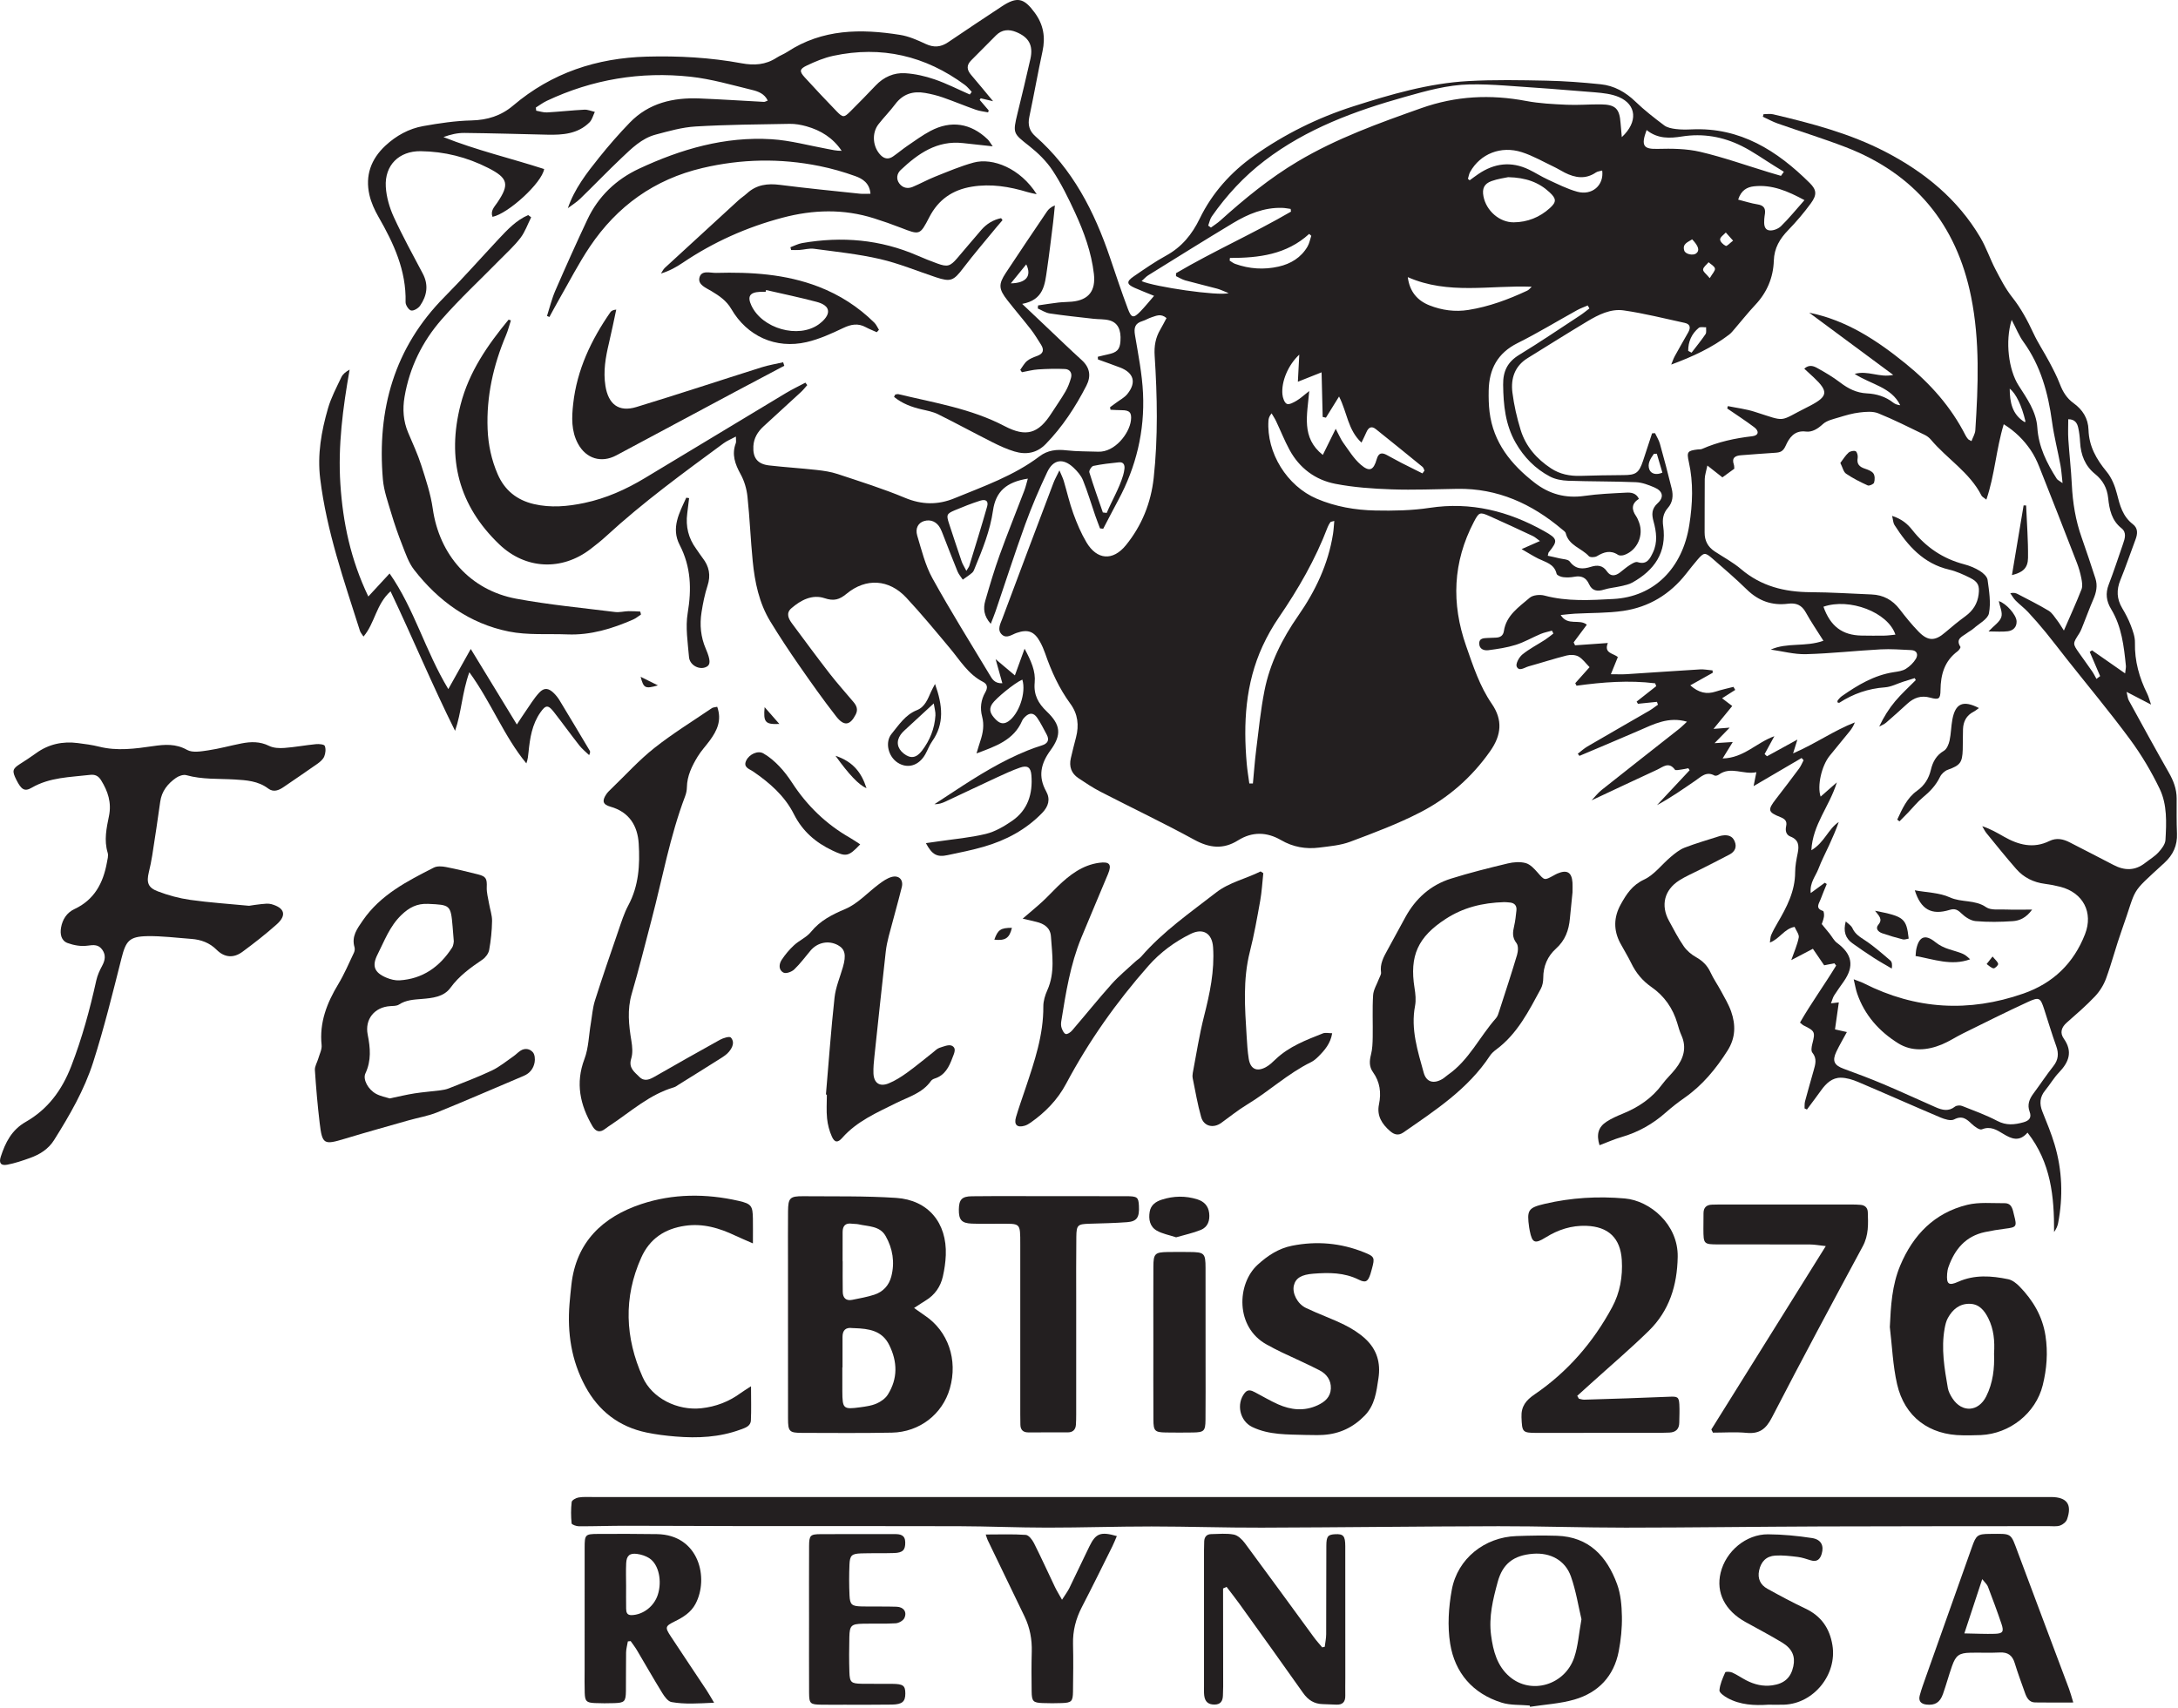 <?xml version="1.0" encoding="UTF-8" standalone="no"?><!DOCTYPE svg PUBLIC "-//W3C//DTD SVG 1.1//EN" "http://www.w3.org/Graphics/SVG/1.1/DTD/svg11.dtd"><svg width="100%" height="100%" viewBox="0 0 603 473" version="1.1" xmlns="http://www.w3.org/2000/svg" xmlns:xlink="http://www.w3.org/1999/xlink" xml:space="preserve" xmlns:serif="http://www.serif.com/" style="fill-rule:evenodd;clip-rule:evenodd;stroke-linejoin:round;stroke-miterlimit:2;"><g id="Layer-1" serif:id="Layer 1"><path d="M479.819,66.643c-0.871,-0.976 -1.442,-1.617 -2.013,-2.257c-0.566,0.634 -1.557,1.256 -1.577,1.907c-0.02,0.617 0.88,1.488 1.577,1.799c0.321,0.144 1.12,-0.777 2.013,-1.449m-6.459,10.392c0.731,-1.274 1.557,-2.068 1.435,-2.671c-0.135,-0.672 -1.133,-1.169 -1.755,-1.743c-0.546,0.671 -1.462,1.31 -1.522,2.021c-0.049,0.586 0.916,1.257 1.842,2.393m-4.869,-10.754c-1.124,0.763 -2.78,1.199 -2.192,3.104c0.317,1.028 2.434,1.441 3.267,0.822c1.063,-0.791 0.756,-1.995 -1.075,-3.926m-9.785,59.374c-0.267,0.004 -0.534,0.009 -0.802,0.014c-0.959,1.321 -1.924,2.839 -1.22,4.446c0.48,1.097 1.884,1.514 3.564,0.77c-0.522,-1.77 -1.032,-3.5 -1.542,-5.23m8.687,-28.492c0.31,0.169 0.62,0.338 0.93,0.507c1.303,-1.702 2.666,-3.364 3.868,-5.134c0.312,-0.46 0.122,-1.26 0.163,-1.904c-0.69,0.038 -1.604,-0.194 -2.033,0.16c-1.995,1.652 -2.936,3.838 -2.928,6.371m-184.349,91.04c-2.235,0.971 -7.38,5.238 -8.35,6.72c-1.117,1.705 -0.291,2.968 0.838,4.172c1.005,1.071 2.091,1.685 3.576,0.719c2.924,-1.904 5.074,-7.928 3.936,-11.611m57.477,-116.769c-0.028,0.245 -0.056,0.489 -0.084,0.734c0.507,0.307 0.979,0.709 1.525,0.906c3.932,1.416 7.98,1.671 12.031,0.753c3.366,-0.763 6.222,-2.483 8.011,-5.559c0.517,-0.888 0.698,-1.971 1.034,-2.965c-0.193,-0.178 -0.385,-0.355 -0.578,-0.532c-6.263,5.741 -13.963,6.666 -21.939,6.663m-35.183,70.483c0.356,0.042 0.711,0.084 1.067,0.127c1.467,-3.482 3.431,-6.712 4.534,-10.377c0.179,-0.594 0.304,-1.213 0.376,-1.83c0.13,-1.109 -0.286,-1.935 -1.512,-1.812c-2.377,0.238 -4.761,0.512 -7.095,0.997c-0.499,0.103 -1.257,1.309 -1.116,1.769c1.144,3.741 2.473,7.425 3.746,11.126m-37.786,16.166c0.491,-0.825 0.713,-1.073 0.801,-1.363c1.669,-5.473 3.38,-10.935 4.94,-16.439c0.43,-1.516 -0.327,-2.135 -1.949,-1.619c-2.378,0.758 -4.709,1.681 -7.011,2.65c-2.231,0.939 -2.355,1.302 -1.617,3.566c1.162,3.561 2.339,7.118 3.548,10.663c0.223,0.655 0.625,1.25 1.288,2.542m232.035,-102.661c-4.638,-2.499 -8.975,-4.367 -13.962,-3.829c-1.945,0.21 -3.577,1.095 -4.396,3.688c1.844,0.466 3.583,1.035 5.368,1.319c1.563,0.248 2.237,0.959 2.054,2.505c-0.061,0.519 -0.168,1.035 -0.195,1.556c-0.065,1.276 -0.141,2.866 1.336,3.124c1.014,0.178 2.498,-0.38 3.269,-1.127c2.165,-2.099 4.069,-4.467 6.526,-7.236m-43.706,-19.412c-1.635,4.402 -0.819,5.322 3.029,5.218c3.94,-0.107 8.018,-0.068 11.821,0.822c6.401,1.499 12.633,3.722 18.937,5.638c1.135,0.345 2.276,0.673 3.413,1.009c0.269,-0.377 0.537,-0.755 0.806,-1.132c-0.878,-0.542 -1.754,-1.084 -2.632,-1.625c-3.024,-1.864 -5.929,-3.97 -9.1,-5.536c-5.17,-2.555 -10.676,-3.529 -16.484,-2.61c-3.323,0.525 -6.699,0.713 -9.79,-1.784m-12.295,11.216c-0.602,0.177 -1.266,0.215 -1.738,0.535c-2.882,1.96 -5.747,1.5 -8.623,0.052c-1.028,-0.518 -2.002,-1.146 -3.041,-1.638c-2.927,-1.388 -5.775,-3.044 -8.836,-4.027c-5.822,-1.871 -11.519,0.452 -14.329,5.47c-0.32,0.571 -0.41,1.271 -0.606,1.912c0.161,0.132 0.322,0.264 0.483,0.397c0.801,-0.58 1.589,-1.179 2.407,-1.735c4.421,-3.009 9.082,-3.585 13.966,-1.245c1.792,0.858 3.472,1.957 5.277,2.784c2.658,1.217 5.303,2.578 8.099,3.353c4.129,1.146 7.475,-1.758 6.941,-5.858m-53.827,29.52c0.51,4.006 2.647,6.495 6.025,7.825c3.442,1.355 7.052,1.848 10.753,1.261c5.719,-0.908 11.083,-2.911 16.299,-5.347c0.475,-0.222 0.825,-0.715 1.233,-1.082c-11.517,-0.463 -23.074,2.298 -34.31,-2.657m27.783,-27.684c-0.96,0.216 -2.847,0.453 -4.594,1.081c-2.073,0.747 -2.646,2.096 -2.238,4.23c0.757,3.965 4.419,7.234 8.396,7.195c3.783,-0.038 7.176,-1.39 9.991,-3.947c1.873,-1.701 1.827,-2.591 -0.09,-4.373c-2.965,-2.756 -6.524,-4.072 -11.465,-4.186m-60.117,9.541c-0.032,-0.25 -0.064,-0.499 -0.095,-0.748c-0.783,-0.101 -1.565,-0.267 -2.35,-0.29c-5.003,-0.148 -9.436,1.707 -13.589,4.202c-7.879,4.734 -15.67,9.614 -23.481,14.461c-0.648,0.403 -1.166,1.015 -1.848,1.621c3.497,1.577 21.134,4.175 24.107,3.331c-1.421,-0.559 -2.287,-0.996 -3.204,-1.243c-2.924,-0.791 -5.878,-1.471 -8.796,-2.282c-0.899,-0.25 -1.72,-0.781 -2.577,-1.184c-0.001,-0.271 -0.001,-0.542 -0.002,-0.814c10.372,-6.112 21.434,-10.994 31.835,-17.054m-11.537,158.366c0.33,-0.001 0.661,-0.002 0.991,-0.003c0.295,-3.083 0.513,-6.176 0.9,-9.247c0.693,-5.495 1.229,-11.027 2.303,-16.45c1.502,-7.588 4.915,-14.406 9.335,-20.75c4.777,-6.858 8.304,-14.281 9.636,-22.617c0.183,-1.142 0.231,-2.306 0.359,-3.635c-0.71,0.205 -0.984,0.2 -1.068,0.324c-0.291,0.429 -0.575,0.879 -0.757,1.361c-3.399,8.96 -8.145,17.179 -13.548,25.065c-1.706,2.49 -3.215,5.16 -4.477,7.903c-4.778,10.394 -5.365,21.396 -4.389,32.583c0.159,1.829 0.472,3.644 0.715,5.466m47.923,-85.874c0.19,-0.255 0.379,-0.511 0.568,-0.766c-0.172,-0.349 -0.256,-0.806 -0.53,-1.03c-4.29,-3.505 -8.594,-6.994 -12.92,-10.454c-1.256,-1.004 -2.082,-0.434 -2.643,0.876c-0.38,0.886 -0.822,1.745 -1.345,2.846c-3.808,-3.535 -3.963,-8.386 -6.211,-12.764c-1.44,2.323 -2.537,4.093 -3.635,5.863c-0.299,-0.071 -0.599,-0.142 -0.899,-0.212c-0.097,-3.957 -0.193,-7.914 -0.302,-12.349c-2.478,0.984 -4.337,1.723 -6.565,2.608c0.14,-2.713 0.254,-4.907 0.389,-7.505c-3.099,2.889 -5.008,7.46 -4.664,11.014c0.092,0.945 0.532,2.285 1.214,2.616c0.624,0.303 1.87,-0.379 2.699,-0.869c1.064,-0.629 1.985,-1.499 3.506,-2.685c-0.545,6.688 -2.292,12.882 3.76,17.697c1.202,-2.435 2.23,-4.518 3.573,-7.238c0.931,1.75 1.389,2.905 2.097,3.88c1.515,2.089 2.9,4.384 4.817,6.042c2.427,2.099 3.557,1.592 4.439,-1.509c0.49,-1.725 1.374,-1.913 2.768,-1.169c1.384,0.737 2.747,1.515 4.142,2.232c1.903,0.98 3.827,1.919 5.742,2.876m-125.315,-104.925l0.539,-0.731c-0.628,-0.643 -1.181,-1.388 -1.894,-1.915c-10.948,-8.083 -23.1,-10.925 -36.443,-8.067c-2.523,0.54 -4.983,1.577 -7.327,2.691c-2.049,0.973 -2.086,1.622 -0.56,3.293c2.891,3.166 5.826,6.293 8.81,9.372c1.742,1.798 2.053,1.783 3.805,0.043c2.375,-2.358 4.708,-4.76 7.014,-7.185c2.227,-2.343 5.034,-3.584 8.145,-3.396c2.757,0.167 5.56,0.803 8.179,1.705c3.33,1.147 6.496,2.772 9.732,4.19m180.521,11.801c4.558,-4.243 4.044,-9.002 -0.782,-11.085c-2.045,-0.883 -4.434,-1.129 -6.697,-1.323c-8.329,-0.712 -16.668,-1.317 -25.009,-1.884c-3.224,-0.219 -6.465,-0.366 -9.694,-0.3c-6.124,0.124 -11.982,1.794 -17.827,3.436c-13.874,3.895 -27.273,8.799 -38.9,17.69c-5.722,4.376 -10.51,9.566 -14.611,15.431c-0.506,0.724 -0.669,1.687 -0.991,2.54c0.252,0.18 0.504,0.36 0.755,0.54c0.868,-0.641 1.794,-1.216 2.592,-1.935c6.7,-6.031 13.643,-11.727 21.421,-16.358c10.775,-6.416 22.471,-10.614 34.23,-14.778c9.582,-3.392 19.148,-3.854 29.03,-1.984c3.675,0.695 7.467,0.876 11.216,1.048c3.131,0.144 6.278,-0.136 9.417,-0.105c4.083,0.04 5.224,1.173 5.503,5.166c0.078,1.101 0.194,2.199 0.347,3.901m-8.972,47.447c-0.153,-0.275 -0.307,-0.55 -0.46,-0.825c-0.982,0.428 -2.005,0.779 -2.937,1.295c-5.498,3.039 -10.87,6.324 -16.486,9.123c-5.558,2.77 -7.885,7.219 -8,13.124c-0.039,1.981 0,3.984 0.241,5.948c1.039,8.483 5.961,14.537 12.45,19.58c4.096,3.184 8.636,4.41 13.837,3.663c3.816,-0.547 7.695,-0.697 11.553,-0.9c1.303,-0.069 2.716,0.062 3.506,1.715c-2.084,1.326 -2.052,2.96 -0.786,4.786c0.353,0.509 0.586,1.112 0.81,1.697c1.381,3.597 -0.441,7.739 -4.03,9.047c-0.533,0.194 -1.356,0.257 -1.779,-0.023c-2.098,-1.387 -3.916,-0.781 -5.85,0.382c-0.564,0.34 -1.873,0.374 -2.222,-0.012c-2.018,-2.227 -5.56,-2.921 -6.397,-6.346c-0.107,-0.435 -0.675,-0.782 -1.073,-1.118c-8.352,-7.05 -17.767,-11.349 -28.917,-11.181c-6.073,0.091 -12.154,0.358 -18.217,0.147c-5.207,-0.181 -10.468,-0.545 -15.569,-1.532c-5.559,-1.075 -9.96,-4.349 -12.71,-9.436c-1.388,-2.568 -2.469,-5.302 -3.721,-7.944c-0.352,-0.743 -0.821,-1.429 -1.236,-2.141c-0.674,0.829 -0.827,1.429 -0.866,2.036c-0.576,8.88 5.119,18.091 13.372,21.608c5.179,2.207 10.671,3.149 16.227,3.262c5.006,0.102 10.089,0.014 15.025,-0.736c11.424,-1.734 21.807,0.899 31.684,6.432c3.775,2.116 3.918,2.657 1.288,5.88c-0.118,0.145 -0.115,0.389 -0.268,0.953c1.087,0.239 2.158,0.45 3.216,0.715c0.992,0.248 2.394,0.239 2.878,0.891c1.645,2.218 3.629,2.16 5.869,1.456c1.757,-0.552 3.267,-0.437 4.42,1.259c0.977,1.438 2.247,1.328 3.529,0.377c0.924,-0.685 1.776,-1.48 2.745,-2.09c0.673,-0.424 1.625,-1.034 2.221,-0.842c2.59,0.834 3.429,-0.982 4.232,-2.649c1.348,-2.796 0.969,-5.735 0.183,-8.6c-0.533,-1.945 -0.581,-3.505 1.14,-5.073c1.84,-1.677 1.416,-3.372 -0.911,-4.364c-1.621,-0.691 -3.382,-1.375 -5.107,-1.446c-6.261,-0.258 -12.535,-0.181 -18.799,-0.402c-1.699,-0.06 -3.552,-0.394 -5.03,-1.177c-4.053,-2.147 -7.183,-5.334 -9.48,-9.356c-2.86,-5.007 -3.389,-10.435 -3.46,-16.059c-0.047,-3.742 1.215,-6.308 4.459,-8.282c5.719,-3.481 11.262,-7.253 16.864,-10.924c0.891,-0.584 1.71,-1.276 2.562,-1.918m-282.848,-27.709c1.811,-5.366 5.22,-9.77 8.691,-14.096c2.681,-3.342 5.509,-6.587 8.489,-9.665c5.259,-5.431 11.999,-6.969 19.27,-6.683c5.957,0.234 11.907,0.641 17.861,0.949c0.278,0.015 0.568,-0.187 1.051,-0.359c-0.885,-1.897 -2.646,-2.541 -4.267,-2.935c-5.681,-1.381 -11.359,-3.052 -17.14,-3.676c-13.805,-1.491 -27.13,0.73 -39.751,6.674c-1.07,0.504 -2.032,1.238 -3.044,1.864c0.033,0.291 0.066,0.582 0.099,0.872c1.001,0.171 2.013,0.533 3.002,0.479c3.447,-0.189 6.883,-0.583 10.33,-0.759c0.955,-0.048 1.934,0.392 2.901,0.609c-0.478,0.978 -0.744,2.17 -1.473,2.897c-3.244,3.231 -7.434,3.515 -11.697,3.42c-7.64,-0.172 -15.279,-0.401 -22.921,-0.485c-1.92,-0.021 -3.846,0.415 -5.82,1.147c9.151,3.66 18.665,5.867 27.876,8.852c-0.599,3.811 -9.897,12.337 -14.295,13.238c-0.639,-1.671 0.528,-2.769 1.307,-3.916c3.461,-5.097 3.007,-6.816 -2.475,-9.611c-5.892,-3.003 -12.139,-4.575 -18.73,-4.654c-5.966,-0.071 -10,3.883 -9.644,9.868c0.169,2.84 1.031,5.784 2.223,8.387c2.438,5.324 5.283,10.464 8.016,15.65c1.658,3.145 1.159,6.113 -0.739,8.872c-0.5,0.727 -1.768,1.49 -2.493,1.337c-0.667,-0.141 -1.551,-1.503 -1.531,-2.308c0.215,-8.763 -3.287,-16.283 -7.505,-23.627c-1.083,-1.884 -2.023,-3.955 -2.504,-6.06c-1.22,-5.342 0.417,-9.916 4.421,-13.641c2.986,-2.777 6.492,-4.717 10.47,-5.427c4.411,-0.787 8.894,-1.461 13.36,-1.565c4.422,-0.103 8.203,-1.29 11.542,-4.124c10.664,-9.053 23.12,-13.169 36.99,-13.548c8.826,-0.241 17.589,0.243 26.264,1.846c3.455,0.639 6.637,0.44 9.636,-1.513c0.961,-0.626 2.071,-1.026 3.03,-1.655c9.685,-6.354 20.345,-6.429 31.211,-4.698c2.433,0.388 4.81,1.45 7.071,2.505c2.247,1.049 4.173,0.92 6.19,-0.448c4.94,-3.35 9.911,-6.655 14.893,-9.942c4.278,-2.822 6.145,-2.329 9.136,1.764c2.413,3.3 2.977,6.757 2.133,10.678c-1.3,6.035 -2.376,12.119 -3.651,18.16c-0.459,2.178 0.009,3.892 1.673,5.355c10.322,9.074 16.326,20.805 20.655,33.57c1.612,4.756 3.202,9.522 4.962,14.224c0.97,2.591 1.568,2.658 3.449,0.734c1.209,-1.237 2.29,-2.598 3.803,-4.333c-2.15,-0.881 -3.767,-1.502 -5.349,-2.201c-2.258,-0.997 -2.369,-1.763 -0.3,-3.179c2.937,-2.009 5.87,-4.06 8.985,-5.766c4.329,-2.372 7.164,-5.85 9.297,-10.241c3.447,-7.1 8.625,-12.864 15.048,-17.415c8.43,-5.972 17.62,-10.521 27.455,-13.668c10.381,-3.322 20.871,-6.392 31.819,-7.004c7.199,-0.403 14.439,-0.263 21.655,-0.118c5.012,0.1 10.029,0.49 15.018,1c3.747,0.383 6.89,2.15 9.646,4.808c2.475,2.386 5.214,4.515 7.967,6.583c0.853,0.642 2.116,0.869 3.227,1.007c1.446,0.18 2.93,0.161 4.392,0.094c13.437,-0.618 23.635,5.891 32.684,14.869c1.884,1.869 2.018,3.249 0.315,5.581c-1.908,2.612 -4.019,5.104 -6.272,7.426c-2.353,2.425 -3.891,4.956 -4.007,8.519c-0.149,4.608 -1.867,8.743 -5.113,12.189c-2.008,2.132 -3.824,4.442 -5.738,6.663c-0.478,0.554 -0.939,1.15 -1.514,1.588c-4.765,3.641 -10.157,6.129 -16.036,8.301c0.329,-0.788 0.59,-1.612 0.997,-2.356c1.205,-2.205 2.469,-4.377 3.707,-6.564c0.707,-1.248 0.604,-2.285 -0.958,-2.624c-5.618,-1.218 -11.211,-2.639 -16.889,-3.458c-3.61,-0.521 -6.988,1.174 -10.069,3.021c-5.565,3.335 -11.059,6.788 -16.573,10.208c-3.55,2.203 -4.669,5.648 -4.186,9.492c0.441,3.512 1.242,7.019 2.289,10.404c1.409,4.557 4.447,8.017 8.416,10.628c2.444,1.608 5.184,2.148 8.085,2.071c3.974,-0.106 7.948,-0.208 11.923,-0.215c3.452,-0.006 4.307,-0.548 5.456,-3.95c0.855,-2.531 1.668,-5.076 2.499,-7.615c0.273,-0.019 0.546,-0.037 0.818,-0.055c0.46,0.979 1.069,1.917 1.355,2.945c1.151,4.132 2.253,8.28 3.27,12.448c0.461,1.892 0.29,3.784 -1.082,5.334c-1.293,1.461 -1.548,3.148 -1.286,4.987c1.042,7.34 -2.433,12.248 -8.541,15.668c-0.966,0.541 -2.135,0.757 -3.236,1.013c-1.517,0.353 -3.103,0.463 -4.579,0.931c-1.881,0.596 -3.336,0.359 -4.181,-1.533c-0.82,-1.834 -2.149,-2.371 -4.063,-2.017c-1.018,0.189 -2.102,0.232 -3.126,0.103c-0.647,-0.082 -1.678,-0.499 -1.783,-0.944c-0.655,-2.754 -3.062,-3.189 -5.085,-4.195c-1.366,-0.678 -2.658,-1.507 -4.6,-2.624c2.033,-0.896 3.383,-1.491 5.076,-2.237c-0.855,-0.61 -1.368,-1.105 -1.98,-1.391c-3.981,-1.867 -7.965,-3.729 -11.984,-5.513c-2.709,-1.203 -2.931,-1.072 -4.337,1.619c-5.815,11.129 -6.265,22.553 -2.14,34.339c1.941,5.546 3.75,11.13 7.107,16.017c3.09,4.498 2.656,8.68 -0.401,13.054c-5.095,7.292 -11.626,13.001 -19.423,17.019c-6.205,3.197 -12.808,5.669 -19.361,8.125c-2.691,1.009 -5.699,1.258 -8.592,1.624c-3.718,0.471 -7.248,-0.145 -10.577,-2.075c-3.921,-2.272 -7.95,-2.399 -11.904,0.078c-4.068,2.547 -7.879,2.139 -12.092,-0.167c-8.533,-4.67 -17.333,-8.849 -25.982,-13.309c-2.132,-1.099 -4.146,-2.443 -6.142,-3.782c-1.948,-1.307 -2.599,-3.218 -2.072,-5.494c0.448,-1.937 0.936,-3.866 1.44,-5.789c0.872,-3.328 0.505,-6.473 -1.548,-9.273c-3.132,-4.272 -5.29,-9.009 -7.004,-13.985c-0.374,-1.084 -0.843,-2.15 -1.391,-3.157c-1.592,-2.928 -3.382,-3.579 -6.501,-2.502c-1.337,0.462 -2.788,1.686 -4.09,0.452c-1.385,-1.314 -0.391,-2.999 0.135,-4.41c4.681,-12.549 9.416,-25.077 14.156,-37.604c0.363,-0.957 0.881,-1.855 1.647,-3.446c0.56,1.349 0.956,2.109 1.196,2.915c0.896,3.009 1.583,6.09 2.651,9.034c0.994,2.738 2.148,5.47 3.63,7.968c2.92,4.923 7.327,5.235 10.933,0.799c4.402,-5.417 6.941,-11.739 7.689,-18.631c1.223,-11.263 0.997,-22.572 0.265,-33.861c-0.17,-2.62 0.238,-4.978 1.563,-7.218c0.614,-1.039 1.149,-2.124 1.72,-3.187c-1.57,-1.331 -2.861,-0.613 -4.104,-0.224c-0.895,0.28 -1.711,0.814 -2.608,1.083c-2.039,0.612 -2.35,1.865 -2.017,3.856c0.896,5.354 1.974,10.728 2.226,16.13c0.487,10.444 -1.889,20.36 -6.872,29.607c-1.41,2.616 -2.767,5.26 -4.148,7.892c-0.296,-0.031 -0.592,-0.061 -0.888,-0.092c-0.447,-1.2 -0.918,-2.391 -1.336,-3.602c-1.12,-3.251 -2.096,-6.559 -3.383,-9.742c-0.527,-1.305 -1.57,-2.49 -2.616,-3.479c-2.862,-2.706 -5.6,-2.329 -7.284,1.24c-2.231,4.726 -4.305,9.549 -6.086,14.46c-2.888,7.97 -5.48,16.047 -8.21,24.074c-0.356,1.05 -0.791,2.072 -1.332,3.476c-1.943,-2.166 -2.133,-4.274 -1.509,-6.424c1.223,-4.218 2.463,-8.441 3.952,-12.569c2.166,-6.006 4.571,-11.925 6.842,-17.894c0.392,-1.027 0.629,-2.114 0.982,-3.327c-5.948,0.939 -8.894,3.589 -9.645,8.831c-0.798,5.569 -2.875,10.693 -4.991,15.823c-0.199,0.482 -0.37,1.051 -0.736,1.372c-0.819,0.72 -1.753,1.309 -2.641,1.951c-0.494,-0.757 -1.121,-1.46 -1.458,-2.281c-1.39,-3.389 -2.689,-6.815 -4.028,-10.225c-0.229,-0.584 -0.451,-1.178 -0.747,-1.729c-0.964,-1.796 -2.623,-2.526 -4.451,-1.999c-1.6,0.462 -2.549,1.982 -1.923,4.057c1.204,3.996 2.208,8.179 4.2,11.785c5.006,9.063 10.502,17.856 15.842,26.733c0.669,1.112 1.31,2.439 3.522,2.353c-0.591,-2.115 -1.13,-4.042 -1.865,-6.669c1.946,1.639 3.444,2.901 5.332,4.491c0.919,-2.528 1.676,-4.608 2.687,-7.389c1.801,3.371 3.096,6.215 2.796,9.376c-0.321,3.382 0.973,5.752 3.336,8.002c3.878,3.693 4.186,6.446 1.035,10.761c-2.679,3.668 -3.484,7.234 -1.196,11.356c1.212,2.182 0.651,4.169 -1.103,5.982c-4.5,4.649 -9.999,7.566 -16.118,9.346c-3.312,0.964 -6.714,1.631 -10.094,2.346c-2.907,0.616 -4.259,-0.114 -5.98,-3.327c1.213,-0.172 2.265,-0.314 3.315,-0.47c4.442,-0.658 8.953,-1.032 13.297,-2.089c2.563,-0.623 5.033,-2.082 7.244,-3.601c4.392,-3.017 5.765,-7.533 5.353,-12.662c-0.175,-2.171 -1.097,-2.81 -3.167,-2.087c-2.168,0.757 -4.267,1.73 -6.356,2.697c-4.751,2.199 -9.474,4.459 -14.217,6.676c-0.931,0.435 -1.902,0.785 -3.112,0.758c1.857,-1.215 3.718,-2.425 5.572,-3.645c6.48,-4.262 13.053,-8.356 20.286,-11.259c1.262,-0.506 2.548,-0.961 3.847,-1.365c1.658,-0.515 2.227,-1.469 1.362,-3.06c-0.85,-1.562 -1.632,-3.176 -2.634,-4.637c-0.984,-1.433 -2.167,-1.42 -3.393,-0.178c-0.291,0.295 -0.585,0.631 -0.745,1.005c-2.318,5.419 -7.335,7.08 -12.639,9.075c0.412,-1.35 0.712,-2.412 1.062,-3.458c0.741,-2.218 1.113,-4.416 0.488,-6.773c-0.608,-2.294 -0.339,-4.58 0.874,-6.686c0.673,-1.166 0.718,-2.216 -0.625,-2.901c-4.1,-2.092 -6.358,-5.961 -9.166,-9.322c-3.955,-4.734 -7.884,-9.505 -12.09,-14.012c-4.766,-5.107 -11.138,-5.505 -16.511,-1.069c-1.991,1.643 -3.51,2.096 -6.105,1.231c-3.397,-1.132 -6.57,0.517 -9.193,2.799c-1.547,1.345 -0.802,2.87 0.188,4.203c3.434,4.622 6.844,9.262 10.371,13.812c2.115,2.729 4.433,5.3 6.656,7.946c0.86,1.024 1.303,2.072 0.608,3.436c-1.543,3.026 -3.203,3.369 -5.402,0.555c-3.606,-4.617 -6.989,-9.414 -10.333,-14.228c-2.746,-3.952 -5.404,-7.974 -7.909,-12.083c-3.12,-5.118 -4.301,-10.884 -4.88,-16.751c-0.587,-5.933 -0.813,-11.903 -1.447,-17.83c-0.226,-2.114 -0.865,-4.326 -1.887,-6.177c-1.546,-2.802 -2.535,-5.493 -1.335,-8.643c0.132,-0.347 0.018,-0.787 0.018,-1.804c-1.372,0.741 -2.474,1.179 -3.398,1.859c-11.131,8.193 -22.305,16.333 -32.499,25.713c-1.384,1.274 -2.869,2.447 -4.364,3.593c-7.93,6.078 -17.954,5.656 -25.223,-1.29c-11.242,-10.745 -14.587,-23.734 -10.728,-38.74c2.333,-9.072 7.478,-16.465 13.285,-23.509c0.212,0.07 0.424,0.14 0.636,0.209c-0.448,1.377 -0.797,2.795 -1.359,4.123c-3.51,8.309 -5.449,16.913 -5.089,25.978c0.172,4.335 1.057,8.499 2.785,12.488c1.933,4.464 5.324,7.176 10.005,8.272c4.687,1.097 9.369,0.669 14.018,-0.312c6.011,-1.269 11.531,-3.749 16.767,-6.908c13,-7.845 25.996,-15.698 39.011,-23.518c1.745,-1.048 3.593,-1.925 5.394,-2.881c0.172,0.226 0.343,0.451 0.515,0.677c-0.569,0.635 -1.092,1.321 -1.715,1.898c-3.459,3.199 -6.954,6.359 -10.414,9.557c-1.586,1.466 -2.665,3.219 -2.789,5.449c-0.18,3.238 1.13,4.969 4.37,5.341c4.364,0.502 8.756,0.767 13.123,1.251c1.964,0.217 3.966,0.508 5.831,1.128c6.256,2.08 12.57,4.052 18.644,6.59c4.698,1.963 9.145,2.001 13.697,0.131c8.127,-3.338 16.472,-6.246 23.59,-11.64c2.217,-1.679 4.707,-1.958 7.447,-1.638c2.898,0.338 5.844,0.261 8.768,0.378c4.596,0.184 8.613,-5.021 9.059,-8.63c0.269,-2.187 -0.339,-2.867 -2.535,-2.863c-1.04,0.002 -2.079,-0.08 -3.119,-0.124c-0.043,-0.232 -0.086,-0.464 -0.13,-0.697c0.543,-0.396 1.091,-0.786 1.627,-1.191c1.075,-0.811 2.356,-1.459 3.175,-2.477c2.565,-3.188 1.783,-5.866 -2.001,-7.325c-2.033,-0.783 -4.093,-1.496 -6.141,-2.24c-0.016,-0.247 -0.032,-0.493 -0.048,-0.74c0.923,-0.221 1.841,-0.463 2.769,-0.658c2.565,-0.537 3.334,-1.33 3.504,-3.664c0.232,-3.178 -0.738,-5.166 -3.12,-5.783c-1.394,-0.36 -2.904,-0.253 -4.354,-0.418c-4.044,-0.46 -8.096,-0.88 -12.12,-1.48c-1.141,-0.17 -2.199,-0.9 -3.294,-1.373l0.079,-0.85c1.883,-0.27 3.761,-0.579 5.65,-0.798c1.246,-0.145 2.512,-0.12 3.761,-0.243c4.605,-0.455 6.586,-3.006 6.046,-7.679c-0.693,-6.005 -2.745,-11.611 -5.246,-17.037c-1.838,-3.986 -3.793,-7.971 -6.201,-11.624c-1.684,-2.555 -4.005,-4.823 -6.424,-6.735c-4.516,-3.569 -4.636,-3.471 -3.255,-9.172c1.208,-4.984 2.435,-9.965 3.548,-14.971c0.838,-3.769 -0.435,-6.021 -3.964,-7.456c-2.029,-0.824 -3.919,-0.68 -5.522,0.898c-2.313,2.277 -4.545,4.635 -6.864,6.906c-1.425,1.396 -1.268,2.677 -0.047,4.097c1.968,2.29 3.872,4.634 6.063,7.268c-1.398,-0.331 -2.412,-0.571 -3.425,-0.81c-0.096,0.145 -0.193,0.29 -0.289,0.436c0.834,0.975 1.668,1.95 2.502,2.925c-0.057,0.18 -0.113,0.359 -0.17,0.538c-1.141,-0.235 -2.327,-0.344 -3.415,-0.73c-3.059,-1.083 -6.057,-2.338 -9.12,-3.408c-1.572,-0.549 -3.215,-0.945 -4.857,-1.236c-3.349,-0.594 -6.177,0.242 -8.317,3.105c-1.439,1.925 -3.152,3.644 -4.63,5.542c-1.949,2.504 -1.604,6.36 0.628,8.602c1.059,1.062 2.212,1.149 3.395,0.331c1.377,-0.952 2.658,-2.043 4.041,-2.985c2.073,-1.411 4.112,-2.909 6.321,-4.078c5.694,-3.014 11.155,-2.159 15.819,2.308c0.418,0.401 0.695,0.949 1.411,1.952c-3.142,-0.343 -5.695,-0.619 -8.247,-0.901c-7.164,-0.791 -12.413,2.907 -17.238,7.462c-1.042,0.984 -1.317,2.464 -0.359,3.737c0.918,1.218 2.291,1.515 3.674,0.938c2.123,-0.885 4.145,-2.018 6.281,-2.865c3.489,-1.384 6.968,-2.877 10.576,-3.865c5.312,-1.454 12.97,1.584 17.493,8.754c-1.057,-0.242 -1.791,-0.365 -2.497,-0.579c-5.058,-1.529 -10.146,-2.385 -15.473,-1.505c-5.364,0.885 -9.25,3.592 -11.747,8.417c-2.613,5.052 -2.641,4.999 -7.898,2.951c-2.435,-0.949 -4.911,-1.808 -7.403,-2.598c-8.429,-2.673 -16.845,-2.435 -25.363,-0.18c-9.93,2.629 -19.126,6.746 -27.627,12.484c-1.801,1.216 -3.71,2.272 -6.014,2.971c0.35,-0.523 0.612,-1.141 1.061,-1.556c6.77,-6.249 13.559,-12.477 20.358,-18.695c0.771,-0.705 1.663,-1.278 2.436,-1.981c2.624,-2.383 5.657,-2.757 9.073,-2.32c7.366,0.943 14.761,1.665 22.147,2.449c0.894,0.095 1.806,0.013 2.928,0.013c-0.247,-2.977 -2.203,-4.161 -4.183,-4.876c-3.233,-1.169 -6.579,-2.118 -9.949,-2.801c-10.822,-2.191 -21.626,-1.984 -32.395,0.551c-13.292,3.129 -23.611,10.549 -31.158,21.771c-3.144,4.674 -5.72,9.731 -8.536,14.625c-0.921,1.601 -1.783,3.236 -2.672,4.855c-0.222,-0.094 -0.443,-0.189 -0.665,-0.283c0.755,-2.339 1.327,-4.757 2.301,-7.001c2.873,-6.619 5.824,-13.206 8.899,-19.734c3.018,-6.406 7.952,-11.084 14.287,-14.045c11.601,-5.423 23.749,-8.967 36.699,-8.159c5.18,0.323 10.293,1.741 15.433,2.683c1.285,0.236 2.554,0.561 3.957,0.519c-2.409,-3.588 -5.777,-5.666 -9.748,-6.783c-1.497,-0.422 -3.098,-0.707 -4.646,-0.68c-8.681,0.149 -17.372,0.217 -26.036,0.728c-3.718,0.219 -7.42,1.283 -11.054,2.246c-3.876,1.028 -6.686,3.848 -9.491,6.506c-3.877,3.671 -7.57,7.534 -11.405,11.251c-1.038,1.005 -2.304,1.776 -3.465,2.654l0.021,0.022Z" style="fill:#231f20;fill-rule:nonzero;"/><path d="M524.763,175.751c-2.06,-6.243 -12.776,-10.241 -19.922,-7.731c1.912,5.403 5.214,7.905 10.579,7.988c2.094,0.032 4.19,0.047 6.284,0.012c0.995,-0.017 1.988,-0.17 3.059,-0.269m32.185,-87.17c-1.864,5.989 -0.833,13.88 1.918,18.171c2.316,3.614 4.898,7.225 5.185,11.636c0.348,5.356 2.614,9.846 5.387,14.205c0.213,0.335 0.673,0.513 1.6,1.188c-0.241,-2.111 -0.318,-3.548 -0.58,-4.95c-0.75,-4.01 -1.779,-7.978 -2.329,-12.013c-1.086,-7.979 -3.137,-15.54 -7.946,-22.186c-1.195,-1.651 -1.954,-3.618 -3.235,-6.051m31.412,97.904c0.122,-1.142 0.263,-1.643 0.213,-2.124c-0.554,-5.421 -1.162,-10.849 -4.065,-15.643c-1.344,-2.22 -1.644,-4.37 -0.69,-6.839c1.43,-3.702 2.653,-7.484 3.955,-11.235c0.527,-1.518 1.066,-3.182 -0.42,-4.358c-2.744,-2.172 -3.356,-5.21 -3.686,-8.353c-0.291,-2.773 -1.471,-4.934 -3.629,-6.674c-2.783,-2.246 -3.947,-5.292 -4.146,-8.797c-0.076,-1.349 -0.223,-2.711 -0.521,-4.026c-0.283,-1.245 -0.89,-2.343 -2.757,-2.34c0,1.905 -0.1,3.741 0.02,5.563c0.274,4.169 0.765,8.325 0.967,12.497c0.243,5.049 1.036,9.962 2.736,14.736c1.332,3.739 2.559,7.516 3.795,11.288c0.654,1.996 0.247,3.894 -0.575,5.785c-0.992,2.284 -1.841,4.629 -2.773,6.94c-0.35,0.867 -0.658,1.775 -1.159,2.554c-1.789,2.783 -1.825,2.771 -0.023,5.345c1.199,1.713 2.444,3.395 3.63,5.117c0.452,0.657 0.798,1.388 1.193,2.085c0.338,-0.257 0.675,-0.515 1.013,-0.772c-0.96,-2.239 -1.92,-4.479 -2.879,-6.718c0.214,-0.14 0.428,-0.28 0.642,-0.42c2.879,2.008 5.757,4.016 9.159,6.389m-79.251,91.108l-0.013,-0.014c-0.348,2.457 -0.696,4.913 -1.061,7.487c1.143,0.257 2.013,0.452 3.287,0.738c-1.06,1.965 -2.058,3.646 -2.895,5.404c-1.24,2.606 -0.62,3.804 2.037,4.773c3.728,1.359 7.444,2.762 11.097,4.307c4.822,2.038 9.568,4.253 14.366,6.346c1.77,0.772 3.543,1.245 5.328,-0.18c0.441,-0.352 1.408,-0.405 1.972,-0.183c3.291,1.295 6.638,2.514 9.761,4.151c2.473,1.296 4.733,1.066 7.217,0.373c1.692,-0.473 2.302,-1.339 1.709,-2.957c-0.694,-1.895 -0.094,-3.452 1.032,-4.97c1.872,-2.522 3.603,-5.152 5.545,-7.617c1.394,-1.768 1.537,-3.491 0.794,-5.555c-1.204,-3.348 -2.222,-6.762 -3.317,-10.149c-1.039,-3.214 -1.366,-3.529 -4.426,-2.126c-6.082,2.789 -12.062,5.805 -18.067,8.762c-1.97,0.971 -3.82,2.211 -5.84,3.049c-4.047,1.679 -8.332,2.034 -12.108,-0.32c-5.251,-3.273 -9.302,-7.787 -11.359,-13.797c-0.385,-1.123 -0.57,-2.315 -0.955,-3.926c1.338,0.53 2.128,0.774 2.856,1.142c14.315,7.236 29.021,8.096 44.14,2.81c8.223,-2.876 13.902,-8.367 17.052,-16.442c2.342,-6.004 -0.535,-11.488 -6.796,-13.109c-1.416,-0.366 -2.864,-0.644 -4.315,-0.831c-3.152,-0.406 -5.85,-1.735 -7.919,-4.095c-2.828,-3.224 -5.51,-6.576 -8.223,-9.9c-0.481,-0.59 -0.808,-1.307 -1.206,-1.966c2.246,0.729 4.128,1.826 6.02,2.905c4.002,2.282 8.127,3.378 12.554,1.208c1.988,-0.975 3.842,-0.574 5.702,0.395c3.992,2.082 8.027,4.084 12.005,6.192c3.072,1.628 5.986,1.692 8.805,-0.513c1.236,-0.966 2.628,-1.784 3.678,-2.92c0.888,-0.96 1.897,-2.252 1.965,-3.447c0.274,-4.793 0.509,-9.779 -1.602,-14.166c-2.301,-4.783 -5.057,-9.431 -8.209,-13.701c-5.592,-7.576 -11.635,-14.819 -17.483,-22.207c-1.949,-2.462 -3.84,-4.97 -5.826,-7.4c-1.576,-1.928 -3.209,-3.815 -4.909,-5.633c-1.068,-1.143 -2.348,-2.084 -3.451,-3.197c-0.586,-0.59 -0.997,-1.354 -1.487,-2.039c0.998,-0.215 1.565,-0.029 2.084,0.245c2.864,1.507 5.774,2.94 8.541,4.609c0.985,0.595 1.651,1.753 2.392,2.708c0.571,0.735 1.033,1.556 1.829,2.777c1.835,-4.235 3.465,-7.785 4.882,-11.418c0.349,-0.893 0.139,-2.084 -0.058,-3.09c-0.281,-1.43 -0.687,-2.855 -1.214,-4.215c-3.441,-8.882 -6.904,-17.757 -10.425,-26.608c-0.653,-1.643 -1.444,-3.277 -2.443,-4.728c-1.878,-2.727 -4.182,-5.061 -7.392,-7.073c-2.142,7.057 -2.479,14.071 -4.816,20.884c-0.723,-0.585 -1.168,-0.775 -1.335,-1.105c-3.268,-6.454 -9.553,-10.179 -14.04,-15.527c-0.459,-0.547 -1.093,-1.015 -1.739,-1.325c-4.243,-2.041 -8.447,-4.188 -12.807,-5.947c-1.514,-0.612 -3.457,-0.431 -5.161,-0.234c-1.938,0.224 -3.853,0.787 -5.73,1.362c-1.549,0.474 -3.34,0.839 -4.458,1.867c-1.431,1.315 -2.982,2.278 -4.717,2.053c-3.218,-0.418 -4.655,1.872 -5.557,3.899c-0.747,1.681 -1.565,1.89 -2.966,1.979c-3.133,0.201 -6.264,0.448 -9.394,0.684c-1.611,0.121 -2.657,0.679 -2.009,2.584c0.127,0.375 0.094,0.806 0.129,1.148c-1.17,0.851 -2.234,1.626 -3.292,2.396c-1.27,-0.999 -2.467,-1.941 -4.162,-3.275c-0.329,1.622 -0.714,2.674 -0.727,3.73c-0.063,4.92 0.013,9.842 -0.037,14.762c-0.023,2.309 0.891,4.034 2.788,5.288c2.445,1.617 5.078,3.014 7.293,4.9c5.586,4.758 12.073,6.351 19.216,6.39c5.649,0.031 11.296,0.397 16.943,0.629c3.237,0.133 5.781,1.518 7.767,4.108c1.653,2.155 3.369,4.286 5.265,6.224c2.61,2.666 4.573,2.58 7.349,0.168c1.809,-1.571 3.683,-3.079 5.612,-4.499c2.06,-1.517 3.303,-3.447 3.626,-5.987c0.306,-2.407 -0.114,-3.49 -2.329,-4.595c-1.865,-0.93 -3.813,-1.828 -5.827,-2.297c-7.114,-1.656 -11.453,-6.606 -15.144,-12.371c-0.361,-0.566 -0.366,-1.359 -0.652,-2.514c2.702,0.881 4.272,2.233 5.564,3.876c3.756,4.772 8.489,7.994 14.395,9.534c1.503,0.392 3.002,1.014 4.32,1.826c0.912,0.561 2.032,1.56 2.157,2.485c0.416,3.073 0.956,6.305 0.376,9.266c-0.319,1.631 -2.765,2.863 -4.293,4.23c-0.541,0.484 -1.225,0.805 -1.805,1.251c-1.229,0.948 -3.245,1.526 -1.799,3.804c0.114,0.178 -0.383,0.928 -0.752,1.2c-3.645,2.686 -4.717,6.453 -4.762,10.75c-0.026,2.46 -0.425,2.789 -2.849,2.116c-2.527,-0.701 -4.508,0.018 -6.333,1.674c-1.939,1.758 -3.869,3.527 -5.854,5.233c-0.554,0.476 -1.286,0.744 -1.937,1.108c1.251,-2.639 2.69,-4.953 4.425,-7.018c1.749,-2.081 3.791,-3.916 5.704,-5.859c-0.101,-0.181 -0.203,-0.363 -0.305,-0.545c-1.051,0.329 -2.104,0.652 -3.153,0.987c-1.693,0.541 -3.358,1.443 -5.08,1.566c-4.623,0.331 -8.784,1.779 -12.635,4.276c-0.104,0.068 -0.355,-0.09 -0.538,-0.144c0.042,-0.198 0.022,-0.449 0.137,-0.585c0.335,-0.396 0.679,-0.81 1.099,-1.104c4.402,-3.08 8.96,-5.818 14.411,-6.648c1.129,-0.172 2.369,-0.33 3.3,-0.908c1.098,-0.682 2.136,-1.684 2.794,-2.789c0.672,-1.129 0.358,-2.337 -1.308,-2.412c-2.817,-0.126 -5.648,-0.354 -8.456,-0.202c-6.888,0.372 -13.76,1.147 -20.651,1.33c-3.242,0.087 -6.511,-0.814 -9.768,-1.268c4.564,-2.043 9.521,-0.649 14.585,-2.443c-1.833,-2.919 -3.487,-5.314 -4.881,-7.851c-1.133,-2.063 -2.681,-2.697 -4.921,-2.409c-4.433,0.571 -8.187,-0.779 -11.423,-3.945c-3.065,-3 -6.328,-5.802 -9.568,-8.616c-1.976,-1.717 -2.338,-1.646 -4.058,0.355c-1.091,1.27 -2.127,2.589 -3.161,3.907c-4.468,5.698 -10.306,9.247 -17.418,10.285c-4.425,0.645 -8.961,0.526 -13.445,0.774c-1.162,0.065 -2.319,0.218 -3.87,0.369c1.971,3.156 5.16,0.957 7.238,2.686c-1.266,1.698 -2.456,3.295 -3.646,4.892c0.131,0.27 0.261,0.541 0.392,0.812c2.845,-0.201 5.69,-0.403 9.076,-0.643c-1.18,2.901 1.565,2.816 2.766,3.904c-0.622,1.528 -1.176,2.89 -1.931,4.744c1.846,-0 3.081,0.067 4.306,-0.011c6.789,-0.43 13.574,-0.919 20.364,-1.324c1.151,-0.068 2.322,0.179 3.484,0.28c0.016,0.218 0.033,0.435 0.05,0.652c-2.005,1.124 -4.01,2.247 -6.219,3.485c2.349,2.062 4.522,2.549 7.049,1.72c1.603,-0.526 3.266,-0.873 4.903,-1.3c0.164,0.28 0.328,0.561 0.492,0.841c-1.142,0.727 -2.283,1.454 -3.639,2.318c1.28,0.974 1.978,1.505 2.812,2.139c-1.663,2.034 -3.19,3.901 -5.184,6.339c1.844,-0.142 2.811,-0.216 4.478,-0.345c-1.549,1.59 -2.639,2.709 -4.189,4.299c2.045,-0.13 3.4,-0.216 5.039,-0.32c-0.939,1.525 -1.677,2.723 -2.804,4.553c5.866,-0.129 9.271,-4.336 14.317,-6.164c-1.113,2.042 -1.905,3.496 -2.697,4.951c0.221,0.201 0.443,0.402 0.664,0.604c2.669,-1.465 5.338,-2.93 8.413,-4.617c-0.427,1.373 -0.682,2.19 -1.19,3.822c6.289,-2.728 11.341,-6.356 17.1,-8.584c-0.369,0.968 -0.858,1.749 -1.432,2.462c-1.839,2.282 -3.728,4.525 -5.564,6.811c-2.21,2.75 -3.489,8.305 -2.48,11.283c1.359,-1.194 2.637,-2.317 4.488,-3.943c-2.035,6.674 -6.681,11.598 -7.052,18.799c3.665,-2.17 4.657,-5.93 7.577,-7.818c-0.765,2.213 -1.699,4.301 -2.646,6.384c-0.998,2.191 -2.127,4.332 -2.978,6.578c-0.773,2.038 -2.448,3.821 -2.129,6.707c1.514,-1.11 2.702,-1.982 3.89,-2.854c0.182,0.115 0.365,0.23 0.548,0.345c-0.572,1.406 -1.184,2.797 -1.702,4.222c-0.425,1.169 -1.594,2.525 0.667,3.243c0.242,0.077 0.344,1.09 0.25,1.623c-0.158,0.896 -0.524,1.756 -0.604,2.006c0.965,1.179 1.588,1.926 2.195,2.685c0.677,0.848 1.191,1.907 2.033,2.527c4.213,3.099 4.838,6.432 1.86,10.691c-0.9,1.288 -1.828,2.557 -2.667,3.883c-0.35,0.553 -0.503,1.231 -0.865,2.162c0.988,-0.115 1.586,-0.184 2.183,-0.253m51.419,-160.715l0.195,-0.04l0.036,-0.195c-1.014,-4.284 -2.601,-7.68 -4.351,-9.011c0.03,3.83 0.693,7.132 4.12,9.246m-119.913,104.802c0.925,-0.972 1.75,-2.07 2.79,-2.897c7.126,-5.668 14.301,-11.274 21.448,-16.916c0.769,-0.608 1.456,-1.32 2.208,-2.009c-5.085,-1.485 -9.167,0.657 -13.344,2.478c-5.455,2.378 -10.953,4.662 -16.432,6.986c-0.15,-0.2 -0.301,-0.4 -0.452,-0.601c0.88,-0.67 1.702,-1.441 2.651,-1.995c5.692,-3.326 11.419,-6.595 17.12,-9.907c0.845,-0.491 1.616,-1.11 2.421,-1.67c-0.095,-0.263 -0.189,-0.527 -0.284,-0.791c-1.752,0.179 -3.504,0.358 -5.256,0.537c-0.123,-0.202 -0.246,-0.404 -0.369,-0.605c1.809,-1.425 3.617,-2.849 5.426,-4.273c-0.097,-0.263 -0.193,-0.526 -0.29,-0.79c-7.247,-0.903 -14.51,-0.335 -21.776,0.665c-0.115,-0.235 -0.231,-0.47 -0.347,-0.706c1.331,-1.488 2.661,-2.977 3.961,-4.431c-1.081,-1.086 -1.911,-2.307 -3.063,-2.953c-0.877,-0.491 -2.237,-0.541 -3.255,-0.285c-3.549,0.892 -7.034,2.034 -10.563,3.011c-1.114,0.308 -2.645,1.516 -3.294,0.058c-0.339,-0.764 0.663,-2.605 1.565,-3.341c1.929,-1.574 4.199,-2.728 6.304,-4.092c0.798,-0.517 1.527,-1.14 2.287,-1.714c-0.13,-0.266 -0.26,-0.532 -0.391,-0.797c-1.041,0.295 -2.124,0.49 -3.115,0.906c-2.314,0.971 -4.514,2.274 -6.893,3.022c-2.451,0.77 -5.044,1.149 -7.604,1.484c-1.14,0.149 -2.46,-0.256 -2.523,-1.75c-0.071,-1.69 1.339,-1.563 2.474,-1.644c0.73,-0.051 1.464,-0.05 2.196,-0.088c1.18,-0.061 1.964,-0.561 2.156,-1.83c0.659,-4.373 4.172,-6.646 7.131,-9.2c0.902,-0.779 2.845,-0.955 4.1,-0.619c6.306,1.689 12.711,1.283 19.056,0.947c11.302,-0.598 19.161,-8.48 21.048,-20.518c0.915,-5.833 1.163,-11.64 -0.143,-17.466c-0.626,-2.788 -0.317,-3.076 2.426,-3.419c0.415,-0.053 0.876,0.009 1.241,-0.151c4.439,-1.953 9.091,-2.961 13.898,-3.514c1.788,-0.205 1.996,-1.405 0.512,-2.523c-2.41,-1.814 -4.954,-3.452 -7.441,-5.165c0.062,-0.219 0.123,-0.439 0.185,-0.659c2.458,0.508 4.984,0.804 7.363,1.56c9.121,2.895 6.452,2.822 14.639,-1.27c0.28,-0.14 0.559,-0.284 0.837,-0.43c4.871,-2.554 5.041,-3.931 0.955,-7.781c-0.823,-0.776 -1.663,-1.535 -2.647,-2.442c1.355,-1.234 2.607,-0.722 3.596,-0.177c2.189,1.207 4.362,2.494 6.345,4.007c2.23,1.702 4.524,2.871 7.403,3.01c2.633,0.126 5.146,0.879 7.294,2.57c0.522,0.412 1.195,0.632 1.933,0.71c-2.483,-5.051 -8.041,-5.712 -12.62,-8.673c3.683,-1.053 6.796,1.116 10.677,0.277c-8.063,-5.973 -15.648,-11.591 -23.233,-17.208l0.013,-0.013c10.276,2.072 18.706,7.648 26.661,14.095c6.824,5.529 12.571,11.975 16.574,19.868c0.187,0.369 0.438,0.712 0.701,1.033c0.122,0.148 0.344,0.212 0.948,0.564c0.387,-1.056 1.003,-2.023 1.068,-3.025c0.794,-12.339 1.29,-24.69 -1.164,-36.913c-4.048,-20.166 -15.616,-34.142 -34.877,-41.531c-6.154,-2.36 -12.467,-4.304 -18.687,-6.497c-1.413,-0.499 -2.742,-1.238 -4.11,-1.867c0.069,-0.235 0.138,-0.47 0.206,-0.705c0.876,-0 1.792,-0.169 2.621,0.026c10.716,2.52 21.362,5.32 31.191,10.431c10.777,5.603 19.959,13.091 26.213,23.696c1.638,2.777 2.665,5.907 4.163,8.775c1.392,2.665 2.786,5.397 4.637,7.739c2.436,3.082 4.24,6.436 5.879,9.964c1.27,2.733 2.966,5.266 4.383,7.935c1.074,2.023 2.145,4.068 2.963,6.201c0.813,2.12 1.903,3.908 3.773,5.255c2.505,1.803 4.052,4.22 4.143,7.392c0.129,4.528 2.166,8.129 4.996,11.556c1.4,1.696 2.33,3.975 2.872,6.14c0.805,3.213 1.598,6.269 4.389,8.414c1.487,1.143 1.358,2.67 0.752,4.272c-1.406,3.721 -2.665,7.5 -4.174,11.178c-1.126,2.743 -1.028,5.247 0.476,7.793c0.903,1.529 1.756,3.116 2.382,4.772c0.583,1.54 1.201,3.214 1.164,4.815c-0.116,5.071 1.199,9.722 3.423,14.197c0.349,0.703 0.531,1.489 1.036,2.944c-2.499,-1.298 -4.383,-2.276 -6.775,-3.518c0.281,1.131 0.311,1.82 0.608,2.362c3.672,6.697 7.33,13.403 11.113,20.038c1.279,2.244 2.141,4.518 2.142,7.11c0.001,3.245 -0.048,6.494 0.087,9.734c0.136,3.286 -1.082,5.904 -3.448,8.08c-9.97,9.17 -7.385,6.211 -11.818,18.615c-1.584,4.432 -2.75,9.014 -4.363,13.434c-0.656,1.798 -1.759,3.569 -3.074,4.959c-2.44,2.581 -5.148,4.914 -7.818,7.268c-1.49,1.314 -1.938,2.825 -0.817,4.416c2.544,3.611 1.434,6.507 -1.32,9.377c-1.44,1.5 -2.499,3.358 -3.827,4.974c-1.5,1.826 -1.632,3.718 -0.774,5.862c1.203,3.009 2.46,6.015 3.381,9.116c2.122,7.142 2.379,14.417 0.982,21.738c-0.163,0.855 -0.521,1.672 -1.125,2.503c0.05,-9.786 -0.856,-19.219 -7.347,-27.525c-2.315,2.663 -4.477,1.71 -6.768,0.313c-1.747,-1.065 -3.502,-2.199 -5.871,-1.225c-0.636,0.262 -2.03,-0.757 -2.794,-1.485c-1.448,-1.381 -2.642,-2.433 -4.9,-1.258c-0.931,0.484 -2.629,-0.059 -3.8,-0.555c-7.616,-3.222 -15.167,-6.598 -22.781,-9.825c-1.508,-0.639 -3.197,-1.17 -4.806,-1.177c-2.352,-0.01 -4.02,1.537 -5.36,3.402c-1.308,1.821 -2.664,3.608 -3.999,5.41c-0.219,-0.104 -0.438,-0.209 -0.657,-0.313c0.037,-0.651 -0.033,-1.332 0.131,-1.949c0.751,-2.832 1.57,-5.647 2.362,-8.468c0.481,-1.711 1.042,-3.359 -0.342,-5.038c-0.394,-0.478 -0.206,-1.607 -0.012,-2.368c0.857,-3.363 0.778,-3.591 -2.481,-5.195c-0.181,-0.089 -0.323,-0.256 -0.924,-0.748c3.062,-5.345 6.773,-10.441 10.017,-15.796c-0.172,-0.208 -0.344,-0.416 -0.516,-0.623c-0.942,0.187 -1.884,0.374 -2.809,0.557c-0.972,-1.424 -1.964,-2.879 -3.118,-4.571c-1.909,0.999 -3.783,1.98 -5.988,3.134c0.82,-2.366 1.689,-4.268 2.071,-6.264c0.161,-0.841 -0.705,-1.879 -1.152,-2.941c-2.869,0.52 -4.099,3.299 -6.836,4.343c0.133,-0.832 0.112,-1.523 0.361,-2.095c0.501,-1.147 1.11,-2.252 1.744,-3.333c2.557,-4.362 4.873,-8.778 4.887,-14.05c0.005,-1.763 0.352,-3.544 0.707,-5.283c0.419,-2.054 0.293,-3.696 -2,-4.588c-1.271,-0.495 -1.462,-1.676 -1.194,-2.918c0.306,-1.422 -0.397,-1.995 -1.669,-2.5c-3.395,-1.347 -3.487,-1.97 -1.21,-4.92c2.174,-2.816 4.336,-5.643 6.454,-8.501c0.515,-0.694 0.838,-1.53 1.249,-2.302c-0.184,-0.206 -0.368,-0.413 -0.552,-0.619c-4.241,2.486 -8.483,4.972 -13.292,7.791c0.324,-1.62 0.496,-2.482 0.77,-3.855c-3.63,0.771 -7.057,-1.754 -10.406,0.679c-0.306,0.222 -0.912,0.393 -1.185,0.241c-2.272,-1.268 -3.735,0.35 -5.322,1.436c-3.436,2.351 -6.841,4.746 -10.603,6.763c3.013,-3.222 6.027,-6.445 9.041,-9.667c-0.122,-0.184 -0.245,-0.368 -0.368,-0.552c-0.648,0.124 -1.292,0.284 -1.945,0.362c-0.6,0.072 -1.561,0.31 -1.76,0.037c-1.7,-2.332 -3.337,-0.726 -4.926,0.008c-6.08,2.807 -12.135,5.67 -18.2,8.512l0.019,0.019Z" style="fill:#231f20;fill-rule:nonzero;"/><path d="M365.304,414.567l199.492,0c1.047,0 2.094,-0.006 3.141,0.002c4.313,0.034 5.797,2.065 4.34,6.18c-0.259,0.73 -1.168,1.466 -1.935,1.72c-0.951,0.316 -2.067,0.159 -3.112,0.161c-20.944,0.027 -41.887,0.007 -62.83,0.082c-18.112,0.065 -36.224,0.321 -54.336,0.332c-11.722,0.008 -23.444,-0.415 -35.165,-0.392c-21.881,0.043 -43.761,0.331 -65.641,0.394c-10.148,0.03 -20.297,-0.324 -30.445,-0.328c-9.629,-0.003 -19.258,0.323 -28.886,0.321c-8.16,-0.002 -16.319,-0.367 -24.479,-0.393c-20.305,-0.064 -40.61,-0.017 -60.914,-0.035c-10.461,-0.009 -20.922,-0.085 -31.383,-0.086c-4.292,0 -8.583,0.157 -12.874,0.143c-0.706,-0.002 -1.989,-0.463 -2.022,-0.807c-0.189,-1.959 -0.21,-3.961 0.02,-5.913c0.059,-0.503 1.184,-1.135 1.894,-1.252c1.328,-0.219 2.712,-0.126 4.072,-0.126c67.021,-0.003 134.042,-0.003 201.063,-0.003" style="fill:#231f20;fill-rule:nonzero;"/><path d="M68.953,250.839c0.927,-0.132 2.158,-0.355 3.399,-0.467c0.923,-0.083 1.916,-0.228 2.779,0.012c3.695,1.031 4.3,3.069 1.488,5.586c-3.026,2.708 -6.247,5.214 -9.516,7.628c-2.413,1.782 -4.95,1.605 -7.114,-0.562c-1.966,-1.967 -4.348,-2.833 -7.034,-3.029c-4.065,-0.295 -8.139,-0.833 -12.199,-0.758c-5.015,0.092 -5.917,1.371 -7.129,6.163c-2.433,9.629 -4.81,19.293 -7.829,28.745c-2.454,7.682 -6.527,14.712 -10.824,21.555c-1.587,2.527 -3.966,3.997 -6.673,4.966c-2.063,0.739 -4.162,1.457 -6.306,1.862c-1.755,0.332 -2.345,-0.483 -1.797,-2.171c1.279,-3.94 2.998,-7.441 6.914,-9.679c6.111,-3.491 10.02,-8.741 12.611,-15.441c3.002,-7.761 5.152,-15.679 6.938,-23.753c0.309,-1.398 0.928,-2.764 1.613,-4.031c0.82,-1.517 1.084,-2.949 0.07,-4.42c-1.054,-1.528 -2.414,-1.409 -4.146,-1.162c-1.768,0.251 -3.769,-0.105 -5.475,-0.726c-1.784,-0.65 -2.132,-2.481 -1.827,-4.254c0.394,-2.295 1.6,-4.172 3.718,-5.158c5.493,-2.56 7.939,-7.179 8.97,-12.81c0.168,-0.92 0.48,-1.955 0.227,-2.784c-1.065,-3.482 -0.315,-6.864 0.369,-10.236c0.738,-3.645 -0.301,-6.796 -2.191,-9.839c-0.772,-1.243 -1.686,-1.659 -3.116,-1.489c-5.488,0.65 -11.081,0.64 -16.107,3.558c-1.98,1.15 -2.868,0.52 -4.236,-2.183c-1.244,-2.459 -1.092,-3.059 0.996,-4.393c1.495,-0.955 2.988,-1.92 4.421,-2.962c3.488,-2.537 7.38,-3.376 11.597,-2.832c1.97,0.254 3.956,0.508 5.878,0.991c5.016,1.263 9.986,0.575 14.965,-0.146c3.228,-0.468 6.272,-0.713 9.413,1.05c1.502,0.843 3.893,0.408 5.818,0.124c3.1,-0.456 6.139,-1.31 9.22,-1.915c2.597,-0.51 5.118,-0.585 7.653,0.675c1.22,0.606 2.842,0.676 4.251,0.572c2.915,-0.214 5.804,-0.765 8.716,-1.05c0.836,-0.082 2.272,0.042 2.454,0.48c0.347,0.832 0.215,2.05 -0.146,2.933c-0.328,0.802 -1.138,1.493 -1.885,2.022c-3.069,2.175 -6.201,4.261 -9.297,6.398c-1.378,0.951 -2.844,1.584 -4.34,0.452c-2.766,-2.094 -6.031,-2.304 -9.248,-2.498c-4.482,-0.269 -8.993,0.042 -13.41,-1.197c-0.837,-0.235 -2.102,0.213 -2.878,0.76c-2.279,1.604 -3.956,3.672 -4.356,6.608c-0.679,4.974 -1.445,9.937 -2.215,14.898c-0.24,1.546 -0.572,3.081 -0.934,4.603c-0.668,2.811 -0.271,4.246 2.429,5.285c2.901,1.116 5.983,1.949 9.059,2.384c5.279,0.748 10.614,1.09 16.262,1.635" style="fill:#231f20;fill-rule:nonzero;"/><path d="M233.28,349.302l0.028,0c0,2.821 -0.039,5.642 0.014,8.461c0.032,1.656 0.89,2.552 2.626,2.199c2.043,-0.416 4.116,-0.775 6.092,-1.417c2.436,-0.791 4.08,-2.563 4.726,-5.055c1.017,-3.925 0.393,-7.728 -1.572,-11.202c-1.606,-2.838 -4.785,-2.623 -7.483,-3.242c-0.604,-0.138 -1.251,-0.08 -1.871,-0.171c-1.774,-0.259 -2.538,0.618 -2.553,2.278c-0.025,2.716 -0.007,5.433 -0.007,8.149m-0.023,29.383l-0.05,0c0,2.194 -0.01,4.389 0.002,6.584c0.026,4.863 0.237,5.08 4.949,4.444c1.541,-0.207 3.144,-0.432 4.547,-1.044c1.182,-0.515 2.432,-1.403 3.101,-2.471c2.782,-4.447 2.685,-9.077 0.381,-13.733c-1.994,-4.031 -5.683,-4.519 -9.558,-4.659c-0.209,-0.007 -0.42,0.005 -0.626,-0.024c-1.872,-0.26 -2.745,0.597 -2.745,2.439c-0.001,2.821 -0.001,5.643 -0.001,8.464m19.81,-16.466c1.312,0.923 2.124,1.521 2.962,2.08c6.469,4.311 9.211,12.273 6.946,20.196c-2.036,7.118 -8.374,12.091 -16.056,12.242c-8.261,0.163 -16.527,0.081 -24.791,0.065c-3.604,-0.008 -3.951,-0.346 -3.957,-3.962c-0.024,-14.641 -0.012,-29.283 -0.012,-43.924c0,-4.497 -0.028,-8.994 0.015,-13.491c0.035,-3.674 0.513,-4.192 4.204,-4.16c8.572,0.076 17.167,-0.101 25.71,0.462c8.898,0.587 14.104,6.918 13.762,15.84c-0.076,1.973 -0.368,3.963 -0.804,5.89c-0.647,2.863 -2.225,5.157 -4.792,6.705c-0.879,0.531 -1.728,1.113 -3.187,2.057" style="fill:#231f20;fill-rule:nonzero;"/><path d="M349.756,241.807c-0.273,2.535 -0.403,5.095 -0.85,7.598c-0.846,4.736 -1.686,9.486 -2.869,14.144c-1.971,7.76 -1.377,15.569 -0.894,23.393c0.129,2.086 0.249,4.185 0.578,6.245c0.457,2.861 2.21,3.712 4.758,2.329c0.989,-0.537 1.844,-1.364 2.668,-2.154c3.731,-3.573 8.453,-5.341 13.116,-7.194c0.687,-0.273 1.575,-0.038 2.563,-0.038c-0.46,2.862 -2.088,4.731 -3.862,6.493c-0.589,0.585 -1.255,1.155 -1.992,1.517c-6.417,3.146 -11.637,8.089 -17.713,11.751c-2.5,1.506 -4.778,3.378 -7.158,5.081c-2.183,1.562 -4.812,0.951 -5.543,-1.611c-1.001,-3.505 -1.599,-7.126 -2.334,-10.704c-0.103,-0.501 -0.086,-1.059 0.011,-1.564c0.997,-5.206 1.794,-10.464 3.097,-15.593c1.604,-6.32 2.965,-12.613 2.518,-19.188c-0.259,-3.823 -2.733,-5.4 -6.212,-3.687c-4.455,2.194 -8.426,5.137 -11.701,8.851c-8.819,10.001 -16.489,20.836 -22.759,32.613c-2.382,4.474 -5.757,7.922 -9.831,10.789c-0.506,0.356 -1.068,0.692 -1.654,0.866c-2.094,0.621 -3.033,-0.268 -2.406,-2.387c0.802,-2.708 1.761,-5.368 2.657,-8.047c2.459,-7.347 4.964,-14.67 4.91,-22.584c-0.01,-1.516 0.488,-3.132 1.117,-4.539c2.174,-4.853 1.321,-9.87 0.99,-14.85c-0.163,-2.452 -1.929,-3.563 -4.149,-4.074c-0.989,-0.228 -1.975,-0.466 -3.674,-0.868c2.129,-1.832 3.866,-3.252 5.514,-4.769c1.444,-1.33 2.766,-2.79 4.18,-4.153c3.274,-3.156 6.826,-5.915 11.496,-6.543c2.922,-0.393 3.525,0.473 2.43,3.114c-2.44,5.884 -4.96,11.736 -7.383,17.628c-3.049,7.417 -4.293,15.279 -5.552,23.13c-0.096,0.605 -0.107,1.293 0.09,1.857c0.225,0.643 0.625,1.526 1.137,1.679c0.456,0.137 1.321,-0.447 1.744,-0.939c3.68,-4.279 7.215,-8.687 10.975,-12.894c1.996,-2.234 4.347,-4.154 6.549,-6.202c0.534,-0.497 1.19,-0.878 1.662,-1.423c6.015,-6.939 13.533,-12.136 20.704,-17.713c3.64,-2.83 8.248,-3.799 12.318,-5.844c0.251,0.161 0.503,0.323 0.754,0.484" style="fill:#231f20;fill-rule:nonzero;"/><path d="M125.64,260.702c-0.146,-1.811 -0.234,-2.955 -0.33,-4.098c-0.51,-6.016 -0.675,-6.024 -6.769,-6.297c-3.109,-0.14 -5.269,1.007 -7.445,3.109c-3.203,3.094 -4.653,7.117 -6.568,10.899c-1.621,3.201 -0.892,5.026 2.464,6.435c1.12,0.47 2.43,0.808 3.623,0.734c6.437,-0.402 11.13,-3.759 14.544,-9.049c0.421,-0.652 0.438,-1.565 0.481,-1.733m-17.762,43.482c2.594,-0.534 4.731,-1.06 6.897,-1.398c2.348,-0.366 4.726,-0.533 7.084,-0.836c0.818,-0.105 1.658,-0.255 2.418,-0.559c3.982,-1.593 8.01,-3.097 11.882,-4.929c2.141,-1.012 4.018,-2.589 5.991,-3.945c0.686,-0.472 1.262,-1.106 1.959,-1.557c1.239,-0.803 2.598,-0.524 3.428,0.447c0.534,0.624 0.638,1.883 0.478,2.776c-0.305,1.71 -1.308,3.034 -3.007,3.751c-7.988,3.373 -15.936,6.845 -23.969,10.107c-2.489,1.01 -5.21,1.445 -7.812,2.186c-5.927,1.687 -11.866,3.336 -17.764,5.121c-5.787,1.751 -6.245,1.584 -6.956,-4.351c-0.584,-4.876 -1.003,-9.775 -1.324,-14.675c-0.068,-1.034 0.634,-2.109 0.938,-3.177c0.354,-1.242 1.046,-2.536 0.921,-3.739c-0.65,-6.27 1.473,-11.672 4.628,-16.899c1.659,-2.75 2.92,-5.743 4.309,-8.652c0.212,-0.443 0.31,-1.07 0.175,-1.528c-0.886,-3.014 0.707,-5.117 2.296,-7.428c4.909,-7.137 12.29,-10.879 19.658,-14.637c0.913,-0.465 2.261,-0.371 3.337,-0.165c2.976,0.57 5.923,1.303 8.866,2.036c2.29,0.571 2.541,1.217 2.451,3.569c-0.058,1.49 0.377,3.004 0.631,4.5c0.276,1.621 0.865,3.238 0.84,4.85c-0.041,2.677 -0.323,5.373 -0.8,8.008c-0.177,0.983 -0.998,2.09 -1.848,2.668c-3.297,2.242 -6.468,4.5 -8.881,7.824c-1.85,2.546 -5.038,2.848 -7.958,3.088c-2.21,0.181 -4.343,0.269 -6.293,1.549c-0.632,0.415 -1.599,0.383 -2.42,0.433c-4.324,0.26 -7.09,3.624 -6.233,7.9c0.734,3.664 1.034,7.184 -0.631,10.73c-0.782,1.663 0.763,4.483 2.962,5.665c1.247,0.67 2.714,0.931 3.747,1.267" style="fill:#231f20;fill-rule:nonzero;"/><path d="M552.074,374.836c0.213,-3.415 -0.051,-6.726 -1.609,-9.807c-1.081,-2.139 -2.517,-3.935 -5.171,-3.971c-2.812,-0.038 -4.692,1.582 -5.984,3.89c-0.495,0.885 -0.743,1.95 -0.923,2.965c-0.986,5.552 -0.058,11.021 0.894,16.469c0.174,0.994 0.699,1.98 1.258,2.842c2.637,4.068 7.205,3.788 9.369,-0.538c1.875,-3.749 2.318,-7.766 2.166,-11.85m-28.857,-7.344c0.267,-5.854 0.598,-11.591 2.875,-17.02c3.559,-8.484 9.472,-14.597 18.565,-16.823c3.275,-0.802 6.856,-0.419 10.299,-0.449c2.143,-0.019 2.273,1.836 2.662,3.322c0.832,3.179 0.675,3.345 -2.467,3.737c-1.866,0.233 -3.729,0.542 -5.57,0.929c-5.38,1.132 -8.398,4.778 -10.141,9.716c-0.206,0.585 -0.309,1.222 -0.357,1.842c-0.226,2.907 0.474,3.37 3.063,2.213c4.511,-2.014 9.2,-1.671 13.848,-0.708c1.135,0.236 2.269,1.126 3.116,1.995c3.727,3.825 6.365,8.227 7.199,13.64c0.716,4.645 0.358,9.223 -0.753,13.698c-1.93,7.779 -9.116,13.45 -17.123,13.828c-1.672,0.078 -3.35,0.07 -5.024,0.063c-9.265,-0.041 -16.106,-5.086 -18.182,-14.165c-1.179,-5.156 -1.373,-10.538 -2.01,-15.818" style="fill:#231f20;fill-rule:nonzero;"/><path d="M416.477,249.822c-6.173,0.183 -11.432,1.539 -16.248,4.671c-7.65,4.976 -10.036,10.169 -8.602,19.108c0.262,1.627 0.444,3.375 0.14,4.968c-1.23,6.447 0.739,12.454 2.396,18.476c0.735,2.669 2.791,3.18 5.203,1.745c0.535,-0.319 0.984,-0.779 1.499,-1.135c5.838,-4.046 8.77,-10.561 13.324,-15.698c0.462,-0.521 0.671,-1.299 0.895,-1.991c1.674,-5.173 3.379,-10.338 4.93,-15.548c0.299,-1.007 0.387,-2.53 -0.165,-3.244c-1.214,-1.567 -1.05,-3.019 -0.652,-4.704c0.336,-1.419 0.479,-2.887 0.641,-4.341c0.138,-1.234 -0.436,-2.017 -1.694,-2.186c-0.724,-0.097 -1.459,-0.107 -1.667,-0.121m18.885,-2.699c-0.209,2.076 -0.49,4.673 -0.727,7.275c-0.293,3.225 -1.308,6.023 -3.834,8.293c-2.337,2.099 -3.537,4.853 -3.537,8.098c0,1.014 -0.197,2.145 -0.672,3.024c-3.33,6.158 -6.482,12.463 -12.313,16.803c-0.663,0.493 -1.328,1.071 -1.776,1.752c-6.074,9.243 -15.134,15.105 -23.961,21.236c-1.346,0.935 -2.511,0.651 -3.68,-0.367c-2.264,-1.97 -3.734,-4.256 -3.079,-7.408c0.671,-3.228 0.282,-6.21 -1.686,-8.957c-1.039,-1.451 -0.984,-3.056 -0.535,-4.796c0.405,-1.569 0.456,-3.254 0.484,-4.891c0.067,-3.86 -0.133,-7.733 0.11,-11.58c0.098,-1.558 1.071,-3.061 1.638,-4.592c0.212,-0.571 0.636,-1.184 0.558,-1.72c-0.343,-2.363 0.708,-4.266 1.777,-6.2c1.67,-3.019 3.299,-6.061 4.954,-9.089c2.832,-5.18 6.984,-8.914 12.613,-10.682c5.179,-1.626 10.463,-2.941 15.744,-4.211c1.588,-0.382 3.42,-0.518 4.959,-0.099c1.248,0.34 2.368,1.552 3.289,2.602c1.92,2.186 1.85,2.247 4.351,0.888c0.367,-0.2 0.728,-0.416 1.111,-0.581c2.683,-1.154 4.003,-0.381 4.205,2.477c0.051,0.728 0.007,1.463 0.007,2.725" style="fill:#231f20;fill-rule:nonzero;"/><path d="M198.569,195.728c1.335,3.779 -0.069,6.615 -2.03,9.305c-1.109,1.521 -2.428,2.905 -3.397,4.505c-1.574,2.6 -2.92,5.322 -2.969,8.494c-0.013,0.822 -0.192,1.683 -0.484,2.454c-4.197,11.073 -6.28,22.718 -9.273,34.117c-1.806,6.881 -3.524,13.789 -5.518,20.616c-1.284,4.397 -0.813,8.671 -0.09,13.037c0.266,1.606 0.421,3.413 -0.051,4.916c-0.801,2.551 0.882,3.669 2.241,5.035c1.406,1.414 2.848,0.745 4.286,-0.074c6.001,-3.42 11.997,-6.85 18.045,-10.185c0.898,-0.495 2.634,-1.029 3.003,-0.633c1.153,1.237 0.465,2.764 -0.505,3.937c-0.584,0.705 -1.392,1.259 -2.178,1.757c-3.883,2.463 -7.791,4.885 -11.693,7.318c-0.444,0.277 -0.873,0.632 -1.36,0.775c-6.708,1.968 -11.815,6.614 -17.445,10.383c-0.522,0.349 -1.051,0.692 -1.543,1.08c-1.494,1.177 -2.657,0.891 -3.595,-0.724c-3.413,-5.872 -4.738,-11.863 -2.205,-18.57c1.154,-3.053 1.199,-6.525 1.756,-9.806c0.364,-2.142 0.51,-4.356 1.161,-6.409c2.055,-6.482 4.275,-12.912 6.489,-19.342c0.816,-2.371 1.567,-4.81 2.745,-7.004c2.904,-5.407 3.237,-11.243 2.875,-17.093c-0.305,-4.926 -2.621,-8.759 -7.816,-10.22c-2.098,-0.589 -2.4,-1.575 -1.187,-3.406c0.398,-0.602 0.949,-1.113 1.474,-1.62c3.919,-3.772 7.598,-7.851 11.842,-11.216c5.059,-4.012 10.602,-7.417 15.952,-11.059c0.312,-0.213 0.776,-0.203 1.47,-0.368" style="fill:#231f20;fill-rule:nonzero;"/><path d="M207.928,383.896c-0,3.682 0.101,6.578 -0.039,9.462c-0.08,1.63 -1.599,2.057 -2.877,2.529c-5.823,2.151 -11.863,2.427 -17.961,1.925c-2.705,-0.222 -5.422,-0.553 -8.075,-1.111c-7.63,-1.603 -13.247,-5.949 -16.947,-12.808c-3.85,-7.14 -4.991,-14.789 -4.356,-22.779c0.141,-1.773 0.326,-3.542 0.52,-5.31c1.306,-11.887 8.713,-18.814 19.335,-22.353c8.753,-2.916 17.917,-2.96 26.976,-0.894c3.525,0.804 3.889,1.389 3.944,4.935c0.032,2.074 0.006,4.149 0.006,6.837c-1.942,-0.853 -3.424,-1.462 -4.871,-2.147c-4.417,-2.094 -8.93,-3.457 -13.94,-2.725c-5.636,0.823 -9.771,3.601 -12.104,8.802c-4.978,11.094 -4.478,22.215 0.408,33.149c2.596,5.81 9.587,9.282 16.198,8.58c4.046,-0.429 7.709,-1.841 10.987,-4.26c0.65,-0.48 1.351,-0.889 2.796,-1.832" style="fill:#231f20;fill-rule:nonzero;"/><path d="M437.128,387.339c0.499,0.095 1.001,0.287 1.496,0.271c7.836,-0.246 15.673,-0.472 23.505,-0.815c2.277,-0.099 2.695,0.006 2.813,2.149c0.091,1.668 -0,3.347 -0.021,5.021c-0.021,1.791 -0.973,2.678 -2.727,2.757c-0.732,0.033 -1.464,0.06 -2.197,0.061c-11.516,0.013 -23.032,0.031 -34.548,0.024c-4.005,-0.002 -4.036,-0.234 -4.21,-4.324c-0.128,-3.022 1.234,-4.705 3.629,-6.338c9.147,-6.24 16.231,-14.425 21.47,-24.147c2.171,-4.027 2.953,-8.468 2.67,-13.071c-0.372,-6.07 -3.721,-9.247 -9.813,-9.46c-4.14,-0.144 -7.814,1.066 -11.283,3.224c-2.995,1.864 -3.723,1.516 -4.384,-1.842c-0.061,-0.308 -0.125,-0.616 -0.168,-0.926c-0.671,-4.805 -0.313,-5.461 4.345,-6.552c7.292,-1.71 14.721,-2.137 22.15,-1.482c6.977,0.614 14.788,7.182 14.631,16.171c-0.139,7.928 -2.326,14.923 -8,20.478c-5.148,5.041 -10.651,9.72 -15.999,14.558c-1.271,1.15 -2.545,2.298 -3.818,3.447c0.153,0.266 0.306,0.531 0.459,0.796" style="fill:#231f20;fill-rule:nonzero;"/><path d="M291.048,331.252c6.907,-0.001 13.813,-0.016 20.72,0.006c3.121,0.01 3.424,0.27 3.551,2.645c0.172,3.236 -0.538,4.348 -3.307,4.555c-3.439,0.257 -6.893,0.323 -10.342,0.427c-3.281,0.099 -3.635,0.325 -3.677,3.593c-0.076,5.962 -0.034,11.926 -0.035,17.889c-0.003,10.462 0.001,20.923 -0.005,31.385c0,0.941 -0.014,1.884 -0.078,2.822c-0.093,1.373 -0.869,2.088 -2.242,2.093c-3.662,0.014 -7.324,0.014 -10.986,0.006c-1.402,-0.003 -2.119,-0.73 -2.141,-2.133c-0.015,-0.941 -0.033,-1.883 -0.033,-2.824c-0.003,-15.693 -0.005,-31.385 -0.001,-47.078c0.001,-6.247 0.091,-5.714 -5.9,-5.745c-2.511,-0.013 -5.025,0.058 -7.533,-0.039c-2.833,-0.11 -3.618,-1.053 -3.572,-3.964c0.043,-2.668 0.817,-3.582 3.606,-3.611c7.324,-0.076 14.65,-0.026 21.975,-0.027" style="fill:#231f20;fill-rule:nonzero;"/><path d="M361.438,397.377c-5.002,-0.16 -10.066,0.05 -14.757,-2.211c-3.442,-1.658 -4.486,-6.42 -2.056,-9.436c0.883,-1.095 1.855,-0.674 2.809,-0.18c2.136,1.106 4.202,2.363 6.395,3.336c3.572,1.585 7.238,1.985 10.937,0.283c2.025,-0.932 3.587,-2.259 3.693,-4.636c0.105,-2.342 -1.194,-4.051 -3.138,-5.059c-3.433,-1.778 -6.991,-3.316 -10.481,-4.986c-1.412,-0.676 -2.799,-1.408 -4.17,-2.165c-8.696,-4.796 -8.287,-16.801 -2.446,-22.109c2.781,-2.527 5.777,-4.493 9.476,-5.233c6.847,-1.368 13.54,-0.772 20.016,1.844c2.858,1.155 2.94,1.464 2.126,4.498c-0.136,0.505 -0.264,1.013 -0.429,1.509c-0.681,2.036 -1.268,2.519 -3.212,1.552c-4.046,-2.015 -8.247,-1.998 -12.563,-1.666c-3.272,0.251 -4.932,1.178 -5.424,3.294c-0.484,2.083 0.928,5.031 3.351,6.197c3.482,1.674 7.158,2.949 10.618,4.66c2.113,1.045 4.198,2.358 5.908,3.963c3.078,2.89 4.205,6.527 3.547,10.84c-0.573,3.758 -0.959,7.421 -3.817,10.358c-3.153,3.239 -6.901,5.026 -11.363,5.329c-1.666,0.113 -3.346,0.018 -5.02,0.018" style="fill:#231f20;fill-rule:nonzero;"/><path d="M147.056,60.179c-0.965,1.915 -1.677,4.022 -2.956,5.697c-1.701,2.227 -3.825,4.134 -5.799,6.148c-5.344,5.451 -10.962,10.66 -15.987,16.39c-5.382,6.137 -8.941,13.359 -10.318,21.526c-0.569,3.38 -0.344,6.659 0.996,9.848c1.256,2.99 2.644,5.943 3.63,9.023c1.27,3.962 2.613,7.974 3.195,12.069c1.819,12.788 10.351,22.548 23.113,24.918c9.032,1.678 18.219,2.536 27.346,3.681c1.219,0.153 2.494,-0.2 3.746,-0.232c1.077,-0.028 2.157,0.068 3.236,0.109c0.069,0.269 0.138,0.538 0.207,0.807c-0.717,0.47 -1.385,1.053 -2.159,1.393c-5.801,2.541 -11.771,4.379 -18.208,4.125c-5.426,-0.214 -10.991,0.258 -16.247,-0.803c-10.862,-2.192 -19.481,-8.428 -26.225,-17.122c-1.492,-1.925 -2.314,-4.416 -3.228,-6.732c-1.151,-2.914 -2.182,-5.886 -3.074,-8.889c-0.918,-3.094 -2.052,-6.218 -2.322,-9.394c-1.638,-19.29 3.119,-36.467 17.096,-50.559c5.154,-5.198 10.004,-10.697 15.006,-16.046c2.408,-2.575 4.83,-5.143 8.123,-6.58c0.277,0.207 0.553,0.415 0.829,0.623" style="fill:#231f20;fill-rule:nonzero;"/><path d="M437.843,448.416c-0.853,-3.584 -1.506,-7.848 -2.917,-11.845c-1.595,-4.521 -5.711,-6.671 -10.52,-6.29c-5.398,0.428 -8.394,2.811 -9.748,7.783c-1.319,4.844 -2.515,9.66 -1.835,14.804c0.581,4.396 1.686,8.512 5.131,11.453c5.963,5.09 15.308,2.342 17.896,-5.348c1.054,-3.129 1.265,-6.541 1.993,-10.557m-14.34,23.889c-2.592,-0.238 -5.321,-0.035 -7.75,-0.795c-8,-2.501 -12.964,-8.252 -14.26,-16.342c-0.776,-4.844 -0.439,-10.073 0.456,-14.934c1.591,-8.633 9.106,-14.539 17.843,-14.854c3.747,-0.135 7.505,-0.203 11.25,-0.085c8.876,0.278 13.85,5.713 16.666,13.405c1.018,2.779 1.278,5.94 1.334,8.938c0.061,3.214 -0.272,6.489 -0.882,9.651c-1.328,6.891 -5.642,11.442 -12.267,13.363c-3.956,1.147 -8.181,1.369 -12.285,2.007c-0.035,-0.118 -0.07,-0.236 -0.105,-0.354" style="fill:#231f20;fill-rule:nonzero;"/><path d="M442.842,317.147c-0.918,-3.008 -0.344,-5.019 1.943,-6.518c1.386,-0.909 2.946,-1.587 4.489,-2.218c4.353,-1.778 8.109,-4.294 10.93,-8.142c1.11,-1.513 2.526,-2.798 3.686,-4.279c2.198,-2.805 3.194,-5.847 1.598,-9.347c-0.475,-1.041 -0.783,-2.164 -1.108,-3.267c-1.229,-4.17 -3.601,-7.559 -7.15,-10.029c-2.485,-1.73 -4.295,-3.914 -5.604,-6.617c-0.912,-1.88 -2.029,-3.66 -3.017,-5.504c-1.937,-3.613 -1.86,-7.223 0.12,-10.792c1.567,-2.825 3.165,-5.323 6.465,-6.861c2.813,-1.313 4.883,-4.181 7.363,-6.265c1.177,-0.989 2.438,-2.022 3.844,-2.568c3.116,-1.208 6.346,-2.124 9.532,-3.152c0.297,-0.096 0.606,-0.169 0.915,-0.214c1.472,-0.215 2.748,0.066 3.395,1.573c0.707,1.647 0.068,2.902 -1.397,3.686c-2.767,1.482 -5.588,2.862 -8.383,4.29c-1.864,0.952 -3.811,1.774 -5.565,2.897c-4.119,2.637 -5.16,6.896 -2.837,11.155c1.302,2.388 2.549,4.826 4.088,7.057c0.848,1.23 2.12,2.308 3.431,3.043c1.826,1.024 3.124,2.312 3.998,4.22c0.825,1.799 1.987,3.44 2.925,5.19c0.987,1.842 2.092,3.658 2.776,5.615c1.292,3.695 1.254,7.299 -0.979,10.818c-3.233,5.096 -6.98,9.648 -11.969,13.128c-1.8,1.254 -3.539,2.617 -5.182,4.07c-3.59,3.177 -7.635,5.451 -12.253,6.78c-1.989,0.572 -3.893,1.437 -6.054,2.251" style="fill:#231f20;fill-rule:nonzero;"/><path d="M473.8,395.857c10.434,-16.721 20.867,-33.441 31.685,-50.777c-1.92,-0.208 -3.095,-0.441 -4.271,-0.446c-8.48,-0.032 -16.961,-0.008 -25.442,-0.023c-4.091,-0.007 -4.15,-0.083 -4.167,-4.282c-0.007,-1.465 0.016,-2.93 0.03,-4.395c0.014,-1.547 0.838,-2.287 2.346,-2.331c0.732,-0.022 1.465,-0.045 2.197,-0.045c12.145,-0.002 24.291,-0.003 36.436,0.002c0.836,0.001 1.675,0.026 2.508,0.096c1.22,0.102 1.95,0.808 1.995,2.017c0.119,3.231 0.266,6.384 -1.392,9.46c-8.491,15.751 -16.95,31.521 -25.157,47.42c-1.639,3.174 -3.439,4.58 -6.993,4.246c-3.086,-0.291 -6.221,-0.061 -9.334,-0.061c-0.147,-0.293 -0.294,-0.587 -0.441,-0.881" style="fill:#231f20;fill-rule:nonzero;"/><path d="M173.342,439.176c0,2.091 -0.021,4.182 0.009,6.272c0.015,0.997 0.188,1.873 1.556,1.825c3.166,-0.112 6.18,-2.43 7.21,-5.625c1.222,-3.79 0.287,-8.349 -2.268,-10.077c-0.995,-0.673 -2.278,-1.088 -3.48,-1.249c-2.054,-0.274 -2.903,0.498 -3.005,2.583c-0.102,2.086 -0.023,4.18 -0.022,6.271m24.363,32.353c-4.379,0.205 -8.113,0.478 -11.788,-0.179c-0.984,-0.176 -1.94,-1.506 -2.565,-2.519c-2.419,-3.919 -4.687,-7.931 -7.04,-11.892c-0.512,-0.861 -1.139,-1.654 -1.713,-2.479c-0.257,0.031 -0.515,0.062 -0.772,0.092c-0.171,1.025 -0.472,2.048 -0.49,3.075c-0.065,3.559 0.005,7.121 -0.045,10.68c-0.042,2.905 -0.395,3.251 -3.267,3.338c-1.778,0.053 -3.563,0.068 -5.34,-0.016c-2.328,-0.111 -2.721,-0.505 -2.802,-2.819c-0.074,-2.091 -0.025,-4.187 -0.025,-6.281c0,-11.309 -0.009,-22.617 0.006,-33.926c0.005,-3.625 0.147,-3.795 3.674,-3.814c5.446,-0.03 10.893,-0.033 16.337,0.052c11.721,0.184 14.464,12.287 10.663,19.352c-1.255,2.333 -3.352,3.648 -5.652,4.781c-2.757,1.359 -2.831,1.661 -1.16,4.203c3.278,4.988 6.613,9.938 9.908,14.914c0.611,0.921 1.144,1.893 2.071,3.438" style="fill:#231f20;fill-rule:nonzero;"/><path d="M228.664,303.107c0.77,-8.949 1.409,-17.913 2.385,-26.839c0.314,-2.865 1.505,-5.636 2.317,-8.443c0.965,-3.336 0.595,-5.013 -1.378,-6.085c-2.587,-1.406 -5.664,-0.783 -7.606,1.529c-1.477,1.759 -2.852,3.628 -4.504,5.206c-0.685,0.655 -2.24,1.221 -2.929,0.879c-1.444,-0.716 -1.312,-2.365 -0.52,-3.565c0.968,-1.467 2.134,-2.851 3.426,-4.042c1.453,-1.338 3.45,-2.171 4.663,-3.668c2.577,-3.177 5.855,-4.795 9.562,-6.376c3.439,-1.467 6.173,-4.564 9.273,-6.867c1.071,-0.796 2.237,-1.626 3.489,-1.978c2.015,-0.565 3.335,0.763 2.83,2.798c-1.126,4.548 -2.429,9.052 -3.61,13.588c-0.367,1.408 -0.671,2.848 -0.832,4.292c-1.075,9.657 -2.112,19.319 -3.136,28.982c-0.165,1.557 -0.327,3.132 -0.27,4.69c0.099,2.7 1.691,3.832 4.201,2.812c1.815,-0.738 3.522,-1.833 5.121,-2.985c2.459,-1.771 4.781,-3.731 7.169,-5.602c0.576,-0.451 1.122,-1.045 1.783,-1.259c1.123,-0.363 2.579,-0.996 3.438,-0.577c1.421,0.692 0.57,2.222 0.149,3.357c-0.925,2.495 -2.072,4.834 -4.91,5.721c-0.381,0.119 -0.808,0.363 -1.031,0.679c-2.391,3.376 -6.224,4.401 -9.67,6.121c-5.31,2.649 -10.83,5.012 -14.896,9.633c-1.226,1.393 -2.094,1.332 -2.848,-0.325c-0.715,-1.572 -1.17,-3.339 -1.348,-5.061c-0.226,-2.173 -0.055,-4.386 -0.055,-6.582c-0.087,-0.011 -0.175,-0.022 -0.263,-0.033" style="fill:#231f20;fill-rule:nonzero;"/><path d="M338.621,439.89c0,1.021 -0.001,2.042 0,3.063c0.01,8.053 0.022,16.106 0.027,24.159c0,0.837 -0.034,1.673 -0.072,2.509c-0.065,1.442 -0.652,2.387 -2.26,2.419c-1.747,0.035 -2.719,-0.751 -2.919,-2.528c-0.094,-0.828 -0.056,-1.671 -0.056,-2.508c-0.003,-12.55 -0.003,-25.1 0,-37.65c0.001,-0.837 0.018,-1.673 0.054,-2.509c0.052,-1.232 0.682,-1.985 1.938,-2.006c2.09,-0.036 4.234,-0.266 6.251,0.125c1.139,0.221 2.303,1.344 3.056,2.358c6.418,8.651 12.739,17.375 19.107,26.064c0.716,0.978 1.541,1.877 2.316,2.813c0.235,-0.054 0.469,-0.109 0.704,-0.163c0.139,-1.167 0.391,-2.333 0.397,-3.5c0.038,-8.157 0,-16.315 0.044,-24.473c0.014,-2.62 0.443,-3.084 2.396,-3.194c2.297,-0.13 2.841,0.441 2.846,3.316c0.022,12.131 0.011,24.263 0.011,36.395c0,1.674 -0.036,3.347 -0.007,5.02c0.029,1.697 -0.74,2.536 -2.46,2.463c-1.253,-0.054 -2.506,-0.112 -3.759,-0.141c-2.381,-0.055 -4.075,-1.121 -5.463,-3.095c-5.837,-8.296 -11.772,-16.525 -17.688,-24.765c-1.125,-1.566 -2.33,-3.073 -3.498,-4.608c-0.322,0.146 -0.643,0.291 -0.965,0.436" style="fill:#231f20;fill-rule:nonzero;"/><path d="M543.849,452.335c3.294,0.055 5.871,0.191 8.441,0.112c2.223,-0.069 2.566,-0.593 1.83,-2.775c-1.172,-3.469 -2.457,-6.9 -3.759,-10.323c-0.22,-0.578 -0.771,-1.03 -1.561,-2.042c-1.711,5.192 -3.228,9.797 -4.951,15.028m30.162,19.137c-3.959,0 -7.279,0.045 -10.596,-0.019c-1.623,-0.032 -2.297,-1.281 -2.769,-2.613c-0.977,-2.758 -2.004,-5.503 -2.856,-8.3c-0.65,-2.132 -1.885,-3.036 -4.135,-2.919c-2.712,0.141 -5.436,0.005 -8.154,0.062c-3.081,0.065 -4.022,0.731 -5.061,3.686c-0.9,2.562 -1.608,5.192 -2.513,7.753c-0.837,2.371 -2.225,3.167 -4.527,2.926c-1.597,-0.167 -2.306,-1.011 -1.9,-2.534c0.458,-1.713 1.074,-3.385 1.667,-5.059c4.258,-12.019 8.532,-24.032 12.793,-36.05c1.16,-3.271 1.532,-3.607 4.933,-3.628c6.263,-0.038 5.702,-0.425 7.83,5.285c4.673,12.536 9.403,25.05 14.095,37.579c0.393,1.048 0.67,2.139 1.193,3.831" style="fill:#231f20;fill-rule:nonzero;"/><path d="M489.61,472.076c-3.914,0.257 -7.767,0.087 -11.305,-1.835c-0.919,-0.499 -2.315,-1.485 -2.26,-2.146c0.141,-1.701 0.899,-3.378 1.607,-4.977c0.104,-0.235 1.368,-0.197 1.938,0.061c1.328,0.6 2.539,1.452 3.836,2.128c2.277,1.185 4.687,1.779 7.271,1.409c3.33,-0.478 5.128,-2.116 5.807,-5.274c0.586,-2.727 -0.298,-4.871 -3.104,-6.574c-3.306,-2.005 -6.739,-3.8 -10.123,-5.675c-5.711,-3.163 -8.232,-8.13 -6.908,-13.638c1.435,-5.971 7.034,-10.706 13.147,-10.664c4.053,0.027 8.132,0.422 12.142,1.035c2.555,0.391 3.363,2.1 2.706,4.344c-0.444,1.519 -1.296,2.354 -3.011,1.836c-1.2,-0.363 -2.404,-0.799 -3.637,-0.949c-2.061,-0.25 -4.159,-0.509 -6.217,-0.375c-2.516,0.164 -3.951,1.687 -4.473,4.131c-0.477,2.235 0.357,3.982 2.272,5.046c3.471,1.928 6.98,3.804 10.567,5.505c4.353,2.065 6.691,5.437 7.461,10.128c1.33,8.089 -5.132,16.153 -13.326,16.476c-1.461,0.057 -2.927,0.008 -4.39,0.008" style="fill:#231f20;fill-rule:nonzero;"/><path d="M124.119,190.831c2.23,-3.985 4.039,-7.219 6.216,-11.111c4.355,7.139 8.39,13.755 12.757,20.914c1.004,-1.515 1.639,-2.519 2.319,-3.491c1.254,-1.79 2.379,-3.705 3.851,-5.297c1.384,-1.497 2.605,-1.336 4.074,0.098c0.593,0.58 1.129,1.252 1.559,1.961c2.821,4.653 5.609,9.325 8.392,14.001c0.141,0.237 0.129,0.566 -0.184,1.206c-0.91,-0.887 -1.931,-1.688 -2.709,-2.679c-2.392,-3.045 -4.655,-6.19 -7.037,-9.243c-1.598,-2.048 -2.27,-2.005 -3.745,0.102c-2.31,3.297 -2.895,7.122 -3.284,10.999c-0.1,1 -0.184,2.002 -0.602,3.112c-6.208,-7.518 -9.624,-16.733 -15.784,-25.24c-2.037,5.713 -2.173,11.144 -3.95,16.221c-6.309,-12.645 -11.677,-25.61 -17.866,-38.633c-4.063,3.659 -4.299,8.795 -7.49,12.533c-0.403,-0.637 -0.817,-1.071 -0.98,-1.584c-4.395,-13.853 -9.223,-27.578 -11.006,-42.135c-0.825,-6.731 0.329,-13.146 2.16,-19.486c0.861,-2.981 2.362,-5.788 3.696,-8.615c0.404,-0.856 1.224,-1.516 2.29,-2.107c-1.862,10.576 -3.261,21.09 -2.56,31.725c0.697,10.586 2.828,20.861 7.737,31.106c2.114,-2.289 3.891,-4.213 5.889,-6.376c6.862,9.811 9.832,21.372 16.257,32.019" style="fill:#231f20;fill-rule:nonzero;"/><path d="M223.992,448.273c-0,-6.701 -0.026,-13.402 0.012,-20.102c0.017,-2.994 0.314,-3.306 3.207,-3.322c6.807,-0.04 13.614,-0.005 20.422,-0.016c1.598,-0.002 2.954,0.19 2.992,2.279c0.037,2.088 -0.643,2.881 -3.077,2.965c-3.034,0.105 -6.075,0.002 -9.11,0.097c-2.641,0.083 -3.151,0.543 -3.256,3.144c-0.114,2.822 -0.117,5.656 0.014,8.477c0.119,2.584 0.625,3.006 3.303,3.069c3.245,0.076 6.495,-0.029 9.738,0.084c1.956,0.068 2.945,1.467 2.136,3.156c-0.344,0.716 -1.545,1.379 -2.394,1.431c-3.027,0.182 -6.071,0.049 -9.107,0.117c-3.176,0.07 -3.644,0.506 -3.722,3.667c-0.079,3.244 -0.089,6.493 0.014,9.736c0.09,2.844 0.493,3.174 3.413,3.225c2.827,0.05 5.656,-0.003 8.483,0.025c2.986,0.03 3.574,0.484 3.588,2.647c0.016,2.253 -0.84,3.048 -3.706,3.096c-4.398,0.073 -8.797,0.031 -13.196,0.036c-2.094,0.002 -4.189,0.022 -6.284,-0.008c-3.18,-0.044 -3.443,-0.262 -3.459,-3.387c-0.036,-6.805 -0.011,-13.61 -0.011,-20.416" style="fill:#231f20;fill-rule:nonzero;"/><path d="M319.317,371.507c-0.002,-6.91 -0.026,-13.82 0.008,-20.729c0.018,-3.606 0.429,-3.995 3.943,-4.058c1.989,-0.035 3.98,-0.022 5.969,-0.006c4.219,0.033 4.519,0.3 4.529,4.423c0.023,8.794 0.01,17.589 0.009,26.383c-0.001,5.234 0.032,10.469 -0.022,15.703c-0.031,3.075 -0.418,3.425 -3.462,3.473c-2.512,0.039 -5.027,0.041 -7.539,-0.001c-3.009,-0.051 -3.4,-0.408 -3.419,-3.517c-0.045,-7.223 -0.014,-14.447 -0.016,-21.671" style="fill:#231f20;fill-rule:nonzero;"/><path d="M272.908,424.946c3.882,0 7.499,-0.143 11.09,0.108c0.819,0.057 1.796,1.344 2.269,2.283c2.024,4.014 3.873,8.117 5.817,12.172c0.482,1.005 1.08,1.955 1.945,3.503c0.887,-1.4 1.556,-2.27 2.03,-3.235c1.889,-3.849 3.688,-7.743 5.576,-11.593c1.758,-3.584 3.114,-4.093 7.572,-2.801c-0.415,0.958 -0.774,1.905 -1.223,2.807c-2.797,5.619 -5.56,11.255 -8.447,16.827c-1.677,3.237 -2.546,6.58 -2.458,10.241c0.106,4.391 0.049,8.787 -0.009,13.179c-0.035,2.73 -0.408,3.092 -3.074,3.189c-1.776,0.065 -3.559,0.068 -5.335,-0.001c-2.636,-0.102 -3.002,-0.465 -3.04,-3.23c-0.052,-3.66 -0.073,-7.324 0.031,-10.983c0.097,-3.42 -0.506,-6.664 -1.984,-9.738c-3.397,-7.064 -6.815,-14.116 -10.217,-21.177c-0.17,-0.353 -0.263,-0.743 -0.543,-1.551" style="fill:#231f20;fill-rule:nonzero;"/><path d="M279.857,78.468c4.31,-0.069 5.822,-2.083 4.269,-5.258c-1.357,1.672 -2.625,3.234 -4.269,5.258m-32.002,30.789c0.3,-0.037 0.622,-0.163 0.898,-0.097c9.955,2.387 20.129,3.997 29.367,8.838c5.981,3.134 9.358,2.099 12.962,-3.517c1.3,-2.026 2.699,-3.993 3.908,-6.072c0.672,-1.154 1.154,-2.45 1.523,-3.74c0.383,-1.34 -0.28,-2.413 -1.65,-2.478c-2.475,-0.117 -4.968,-0.048 -7.442,0.111c-1.509,0.097 -2.998,0.507 -4.496,0.776c-0.152,-0.221 -0.303,-0.442 -0.455,-0.662c0.617,-0.835 1.11,-1.821 1.887,-2.463c0.781,-0.646 1.816,-1.031 2.792,-1.385c1.743,-0.632 1.979,-1.695 1.051,-3.152c-0.898,-1.41 -1.756,-2.857 -2.778,-4.174c-2.117,-2.728 -4.37,-5.352 -6.496,-8.073c-2.449,-3.135 -2.547,-4.419 -0.434,-7.629c3.74,-5.682 7.553,-11.316 11.361,-16.953c0.451,-0.668 1.058,-1.232 2.196,-1.711c-0.159,1.58 -0.286,3.164 -0.482,4.739c-0.544,4.359 -1.059,8.723 -1.696,13.069c-0.594,4.05 -0.863,8.368 -6.873,9.472c2.676,2.535 4.778,4.529 6.884,6.519c3.195,3.02 6.348,6.086 9.603,9.038c2.295,2.082 2.637,4.471 1.299,7.083c-3.02,5.89 -6.613,11.396 -11.258,16.169c-2.471,2.539 -5.462,3.027 -8.674,2.056c-2.088,-0.631 -4.108,-1.557 -6.063,-2.542c-5.047,-2.545 -10.012,-5.252 -15.074,-7.765c-1.377,-0.684 -2.963,-0.984 -4.482,-1.332c-2.84,-0.648 -5.479,-1.643 -7.707,-3.474c0.109,-0.217 0.219,-0.434 0.329,-0.651" style="fill:#231f20;fill-rule:nonzero;"/><path d="M217.138,101.292c-4.418,2.339 -8.844,4.665 -13.254,7.02c-11.08,5.918 -22.156,11.844 -33.229,17.778c-4.158,2.228 -8.396,0.944 -10.641,-3.228c-1.891,-3.515 -1.737,-7.29 -1.32,-11.05c1.042,-9.397 4.966,-17.656 10.281,-25.332c0.269,-0.389 0.716,-0.656 1.638,-0.746c-0.673,3.11 -1.295,6.232 -2.031,9.327c-0.926,3.889 -1.604,7.762 -0.965,11.797c0.806,5.091 3.68,7.347 8.557,5.862c11.61,-3.533 23.131,-7.358 34.706,-11.009c1.934,-0.609 3.958,-0.932 5.94,-1.388c0.106,0.323 0.212,0.646 0.318,0.969" style="fill:#231f20;fill-rule:nonzero;"/><path d="M212.086,80.319c-0.038,0.166 -0.076,0.331 -0.114,0.497c-0.523,-0 -1.047,-0.022 -1.569,0.004c-2.842,0.138 -3.548,1.277 -2.368,3.802c2.983,6.384 12.972,9.241 18.622,5.212c1.115,-0.795 2.425,-2.086 2.578,-3.284c0.228,-1.793 -1.739,-2.578 -3.171,-2.959c-4.623,-1.229 -9.313,-2.201 -13.978,-3.272m30.659,11.682c-1.022,-0.461 -2.074,-0.866 -3.059,-1.396c-2.145,-1.154 -4.063,-0.802 -6.234,0.233c-3.271,1.56 -6.654,3.103 -10.161,3.907c-8.535,1.958 -16.438,-1.623 -20.819,-9.17c-1.344,-2.316 -3.338,-3.646 -5.496,-4.951c-1.484,-0.897 -3.772,-1.739 -3.341,-3.677c0.502,-2.256 2.978,-1.329 4.618,-1.374c9.662,-0.261 19.235,0.307 28.386,3.834c5.826,2.246 10.985,5.566 15.431,9.955c0.544,0.537 0.856,1.309 1.275,1.972c-0.2,0.222 -0.4,0.445 -0.6,0.667" style="fill:#231f20;fill-rule:nonzero;"/><path d="M277.561,60.964c-0.53,0.616 -1.073,1.222 -1.587,1.85c-3.106,3.79 -6.308,7.505 -9.275,11.4c-2.7,3.545 -3.464,3.932 -7.617,2.552c-5.155,-1.713 -10.216,-3.828 -15.486,-5.043c-5.98,-1.379 -12.137,-2.009 -18.236,-2.833c-1.305,-0.176 -2.686,0.239 -4.035,0.334c-0.763,0.054 -1.533,0.01 -2.299,0.01c-0.063,-0.256 -0.126,-0.512 -0.189,-0.767c1.076,-0.394 2.122,-0.96 3.233,-1.153c10.966,-1.908 21.641,-1.018 31.926,3.456c1.82,0.792 3.666,1.533 5.532,2.208c2.763,0.999 3.538,0.783 5.467,-1.453c2.25,-2.609 4.436,-5.274 6.703,-7.87c1.468,-1.681 3.295,-2.794 5.463,-3.242c0.133,0.184 0.267,0.367 0.4,0.551" style="fill:#231f20;fill-rule:nonzero;"/><path d="M238.157,233.823c-3.262,3.453 -3.925,3.478 -7.648,1.726c-4.699,-2.212 -8.335,-5.369 -10.708,-10.079c-2.554,-5.07 -6.722,-8.701 -11.35,-11.862c-1.001,-0.683 -2.778,-1.091 -1.842,-3.017c0.82,-1.69 3.174,-2.838 4.73,-1.959c1.601,0.905 3.059,2.166 4.344,3.498c1.368,1.417 2.574,3.027 3.652,4.682c4.122,6.329 9.387,11.425 15.952,15.176c0.969,0.554 1.885,1.202 2.87,1.835" style="fill:#231f20;fill-rule:nonzero;"/><path d="M190.786,137.948c-0.172,1.414 -0.333,2.83 -0.518,4.242c-0.47,3.59 0.321,6.855 2.469,9.786c0.618,0.844 1.16,1.745 1.803,2.569c1.807,2.32 2.287,4.773 1.35,7.649c-0.775,2.375 -1.269,4.863 -1.661,7.336c-0.549,3.467 -0.233,6.889 1.185,10.155c0.167,0.384 0.328,0.771 0.47,1.164c0.911,2.516 0.725,3.528 -0.724,3.996c-1.852,0.599 -4.222,-0.751 -4.402,-2.888c-0.34,-4.053 -1.021,-8.244 -0.365,-12.178c1.107,-6.634 0.93,-12.783 -2.229,-18.884c-2.443,-4.719 -0.047,-8.934 1.834,-13.068c0.263,0.041 0.525,0.081 0.788,0.121" style="fill:#231f20;fill-rule:nonzero;"/><path d="M325.619,342.644c-1.953,-0.647 -3.818,-0.968 -5.359,-1.852c-1.908,-1.093 -2.312,-3.115 -1.957,-5.226c0.319,-1.895 1.71,-2.823 3.358,-3.351c3.26,-1.046 6.564,-1.109 9.846,-0.075c1.846,0.582 3.031,1.806 3.263,3.791c0.24,2.057 -0.354,3.879 -2.331,4.676c-2.164,0.874 -4.486,1.359 -6.82,2.037" style="fill:#231f20;fill-rule:nonzero;"/><path d="M258.519,194.795c-2.989,2.753 -5.563,5.117 -8.126,7.494c-0.379,0.352 -0.746,0.736 -1.043,1.158c-1.293,1.839 -0.971,3.778 0.836,5.216c1.884,1.498 3.5,1.293 5.072,-0.769c2.2,-2.885 3.502,-6.153 3.728,-9.784c0.059,-0.953 -0.259,-1.93 -0.467,-3.315m0.356,-5.383c2.112,5.921 2.641,11.024 -0.821,15.908c-0.778,1.098 -1.226,2.423 -1.899,3.603c-1.789,3.138 -4.899,4.044 -7.642,2.267c-2.577,-1.669 -3.598,-5.631 -1.647,-8.003c2.018,-2.452 3.775,-5.255 7.009,-6.537c2.203,-0.873 3,-3.082 3.896,-5.097c0.243,-0.549 0.548,-1.07 1.104,-2.141" style="fill:#231f20;fill-rule:nonzero;"/><path d="M231.315,209.296c4.888,1.635 7.213,4.674 8.584,8.983c-2.101,-0.882 -4.925,-3.854 -8.584,-8.983" style="fill:#231f20;fill-rule:nonzero;"/><path d="M280.158,256.938c-0.678,2.856 -1.806,3.617 -4.865,3.282c0.972,-2.748 1.76,-3.28 4.865,-3.282" style="fill:#231f20;fill-rule:nonzero;"/><path d="M215.775,200.485c-3.929,0.165 -4.462,-0.459 -4.08,-4.652c1.441,1.642 2.575,2.936 4.08,4.652" style="fill:#231f20;fill-rule:nonzero;"/><path d="M182.151,189.804c-3.557,1.011 -3.95,0.786 -4.788,-2.38c1.782,0.886 3.285,1.633 4.788,2.38" style="fill:#231f20;fill-rule:nonzero;"/><path d="M500.926,86.608l0.013,-0.013l-0.013,0.013Z" style="fill:#231f20;fill-rule:nonzero;"/><path d="M157.176,57.687l0.021,0.022l-0.021,-0.022Z" style="fill:#231f20;fill-rule:nonzero;"/><path d="M440.596,221.661l0.019,0.02l-0.019,-0.02Z" style="fill:#231f20;fill-rule:nonzero;"/><path d="M525.269,226.977c1.366,-2.942 2.684,-5.982 5.457,-7.967c2.098,-1.502 3.277,-3.407 3.858,-5.839c0.522,-2.187 1.494,-4.016 3.597,-5.252c0.811,-0.476 1.344,-1.79 1.57,-2.818c0.422,-1.925 0.421,-3.94 0.787,-5.882c0.837,-4.446 2.98,-5.397 7.355,-3.139c-0.567,0.395 -0.999,0.774 -1.494,1.027c-1.98,1.013 -2.843,2.699 -2.921,4.828c-0.069,1.876 -0.018,3.757 -0.075,5.634c-0.113,3.672 -0.742,4.374 -4.152,5.61c-0.856,0.311 -1.749,1.149 -2.146,1.975c-1.122,2.332 -2.798,4.079 -4.768,5.699c-1.517,1.248 -2.759,2.828 -4.132,4.252c-0.765,0.793 -1.546,1.569 -2.319,2.352c-0.206,-0.16 -0.411,-0.32 -0.617,-0.48" style="fill:#231f20;fill-rule:nonzero;"/><path d="M530.128,246.549c3.317,0.613 6.814,0.64 9.721,1.963c3.243,1.475 6.924,0.571 10.018,2.71c1.346,0.93 3.636,0.57 5.504,0.649c2.173,0.091 4.354,0.021 7.247,0.021c-1.665,2.3 -3.488,3.073 -5.344,3.201c-3.422,0.237 -6.889,0.29 -10.299,-0.009c-1.392,-0.122 -2.907,-1.131 -3.96,-2.155c-1.038,-1.008 -1.798,-1.394 -3.235,-0.953c-5.093,1.565 -7.988,-0.153 -9.652,-5.427" style="fill:#231f20;fill-rule:nonzero;"/><path d="M545.447,265.655c-5.185,1.897 -10.02,-0.011 -15.102,-0.907c0.072,-0.671 0.078,-1.376 0.231,-2.047c0.794,-3.477 2.53,-4.002 5.24,-1.803c1.081,0.878 2.432,1.551 3.769,1.963c4.154,1.282 4.174,1.216 5.862,2.794" style="fill:#231f20;fill-rule:nonzero;"/><path d="M557.026,159.255c1.097,-6.557 2.164,-12.929 3.23,-19.301l0.696,0.029c0.199,4.834 0.583,9.67 0.525,14.501c-0.034,2.819 -1.416,4.038 -4.451,4.771" style="fill:#231f20;fill-rule:nonzero;"/><path d="M509.518,128.199c0.766,-0.998 1.386,-2.049 2.249,-2.832c0.454,-0.412 1.462,-0.646 1.977,-0.417c0.402,0.179 0.682,1.244 0.574,1.835c-0.316,1.725 0.476,2.49 1.971,2.995c0.865,0.293 1.909,0.658 2.383,1.334c0.432,0.617 0.423,1.763 0.182,2.544c-0.13,0.422 -1.333,0.96 -1.746,0.772c-2.073,-0.942 -4.134,-1.976 -6.008,-3.257c-0.728,-0.499 -0.954,-1.732 -1.582,-2.974" style="fill:#231f20;fill-rule:nonzero;"/><path d="M519.115,252.215c8.069,1.576 8.68,2.095 9.325,7.711c-0.536,0.082 -1.128,0.344 -1.621,0.218c-1.923,-0.491 -3.836,-1.045 -5.711,-1.696c-1.093,-0.381 -1.985,-1.296 -1.066,-2.382c1.284,-1.518 0.181,-2.433 -0.927,-3.851" style="fill:#231f20;fill-rule:nonzero;"/><path d="M511.018,255.166c0.63,0.614 1.503,1.118 1.839,1.863c0.738,1.643 2.055,2.428 3.48,3.369c2.493,1.646 4.754,3.655 7.033,5.604c0.451,0.386 0.546,1.188 0.39,2.225c-1.661,-0.984 -3.353,-1.92 -4.975,-2.966c-2.011,-1.296 -3.99,-2.647 -5.933,-4.043c-1.934,-1.389 -2.582,-3.338 -1.834,-6.052" style="fill:#231f20;fill-rule:nonzero;"/><path d="M550.536,174.859c1.501,-1.596 3.098,-2.597 3.544,-3.97c0.411,-1.267 -0.413,-2.934 -0.692,-4.425c2.007,0.605 4.859,3.784 4.925,5.584c0.06,1.626 -0.958,2.576 -2.403,2.763c-1.604,0.208 -3.255,0.048 -5.374,0.048" style="fill:#231f20;fill-rule:nonzero;"/><path d="M551.659,264.882c0.746,0.927 1.441,1.44 1.544,2.052c0.06,0.356 -0.891,1.283 -1.278,1.225c-0.679,-0.102 -1.275,-0.763 -1.906,-1.19c0.443,-0.563 0.886,-1.127 1.64,-2.087" style="fill:#231f20;fill-rule:nonzero;"/><path d="M509.109,277.593l-0.013,-0.013l0.013,0.013" style="fill:#231f20;fill-rule:nonzero;"/></g></svg>